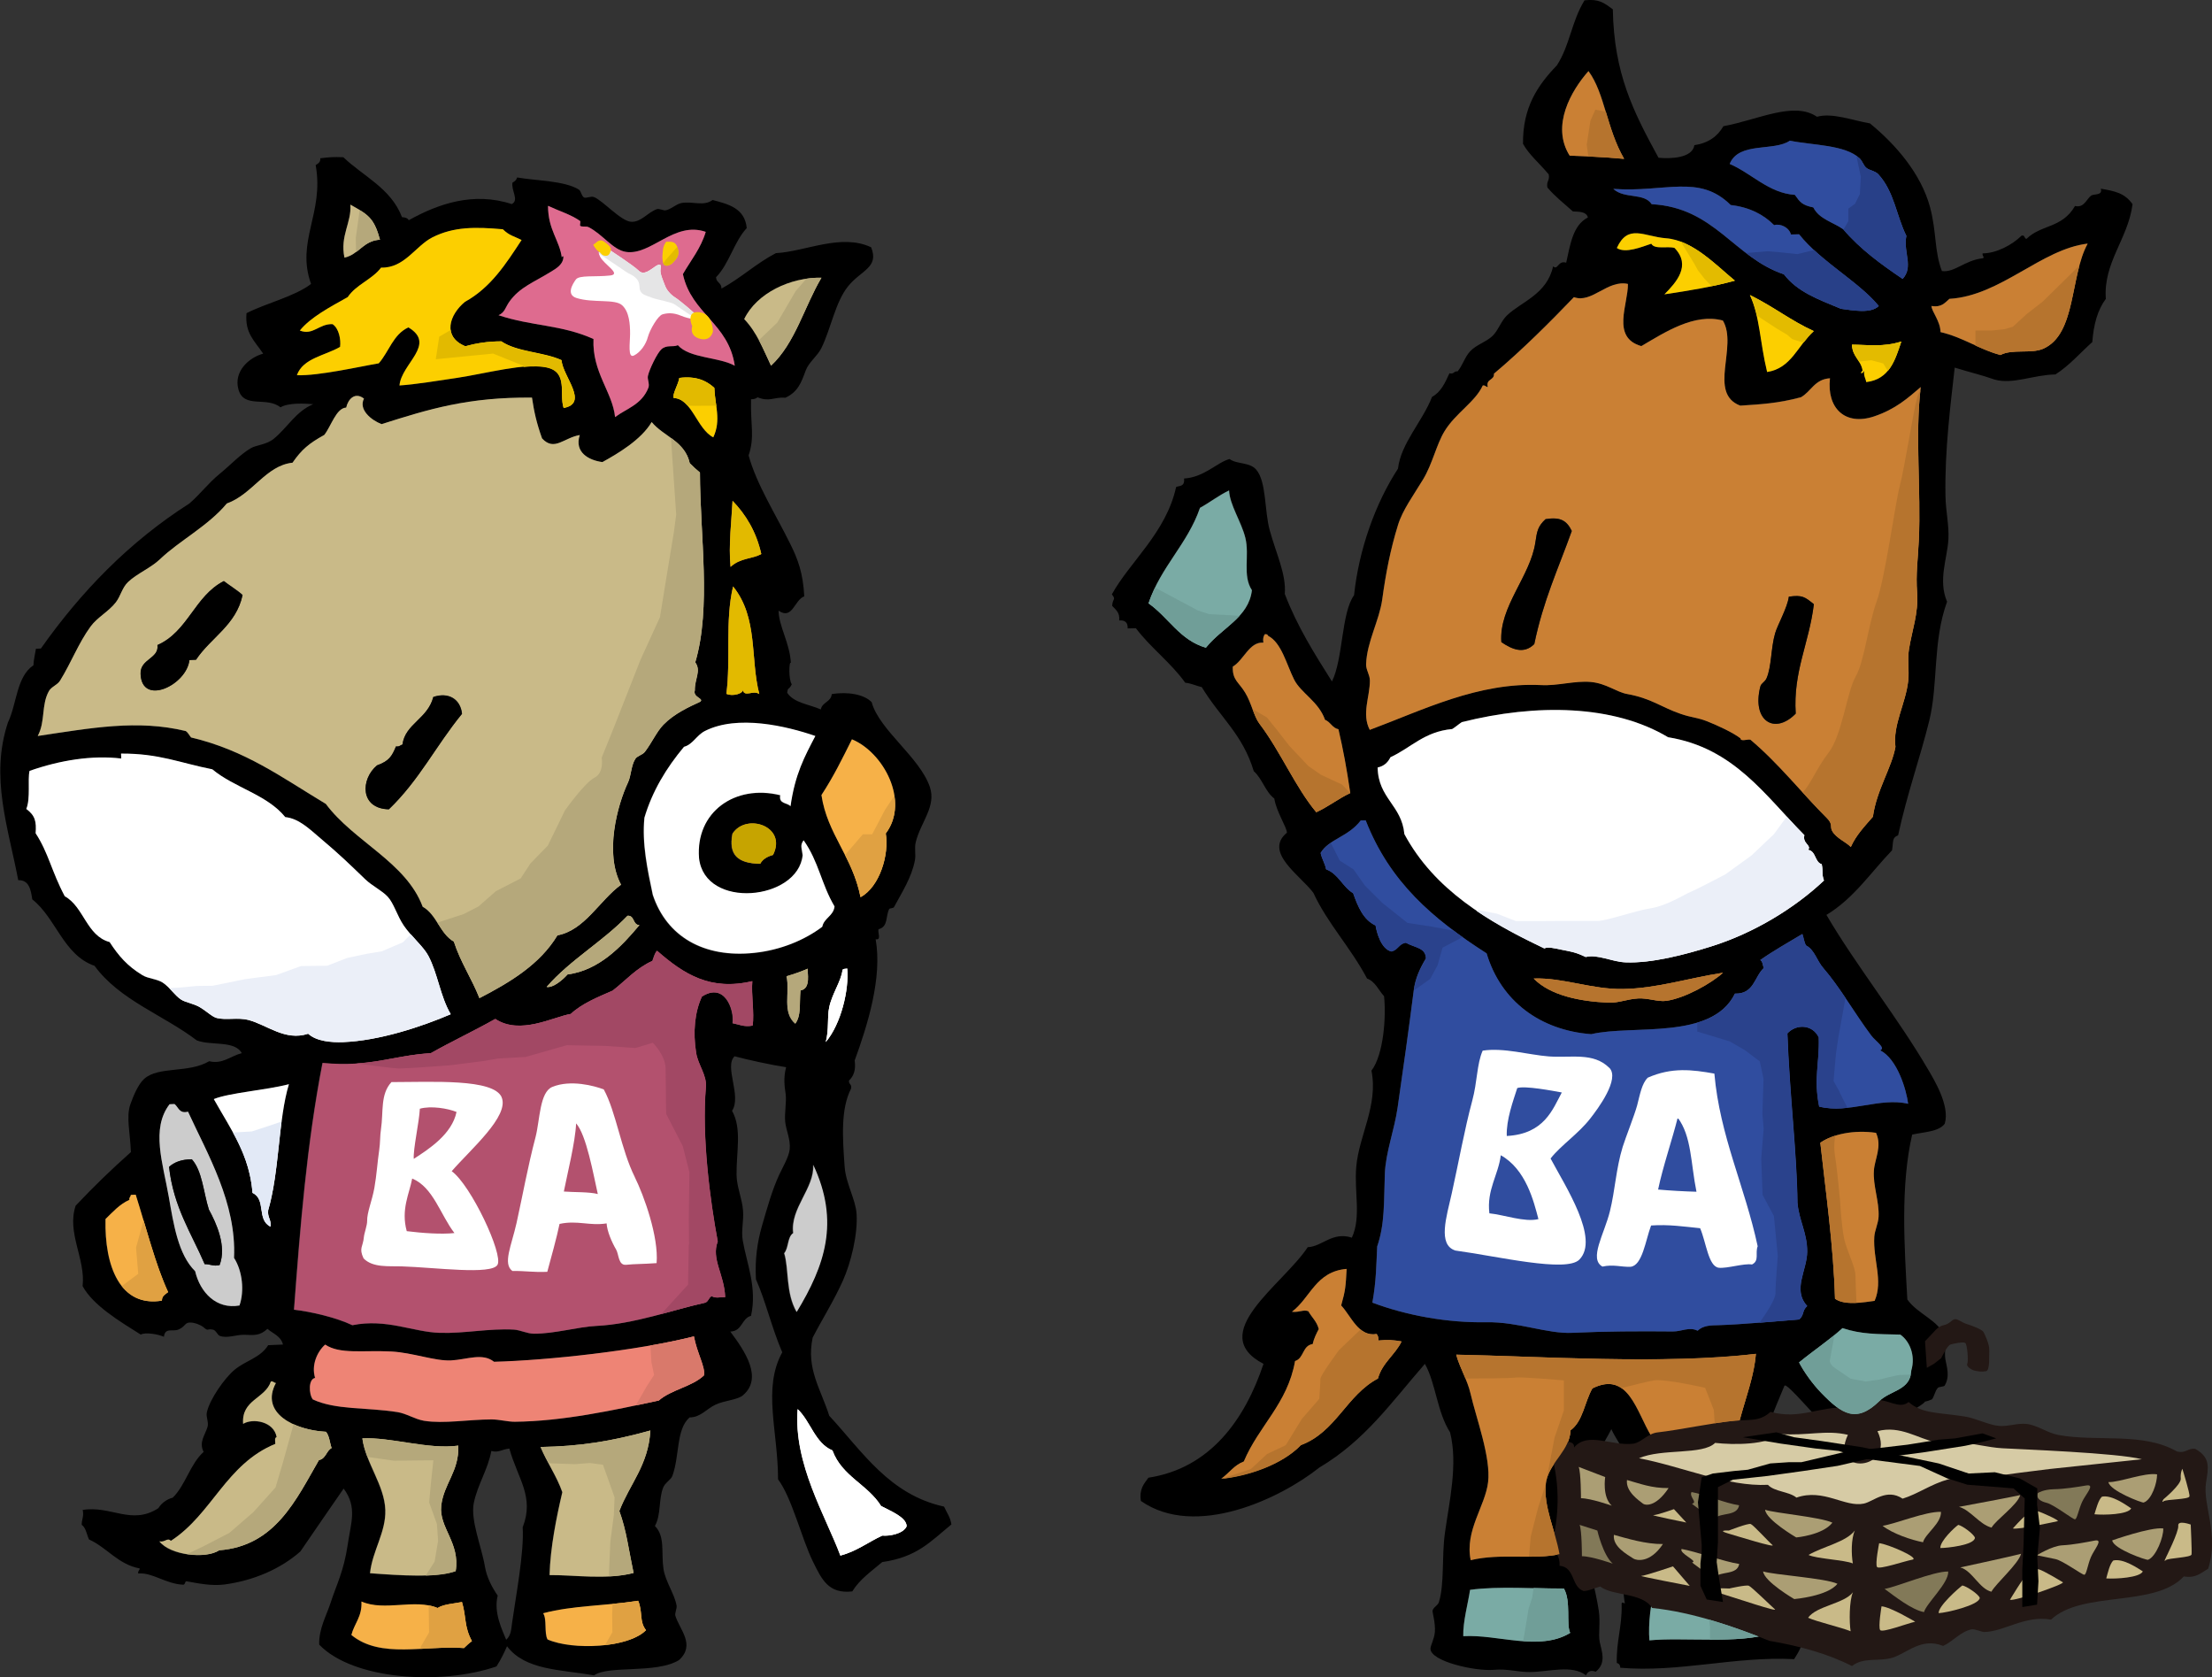 <?xml version="1.0" encoding="UTF-8"?><svg id="_レイヤー_2" xmlns="http://www.w3.org/2000/svg" viewBox="0 0 211.06 160"><rect x="0" y="0" width="211.06" height="160" fill="#333333" stroke="none"/><defs><style>.cls-1,.cls-2{fill:#b6742e;}.cls-3{fill:#2a428c;}.cls-4{fill:#304d9f;}.cls-4,.cls-5,.cls-6,.cls-7,.cls-8,.cls-9,.cls-10,.cls-11,.cls-12,.cls-13,.cls-14,.cls-15,.cls-16,.cls-17,.cls-18,.cls-19,.cls-20,.cls-21,.cls-2,.cls-22,.cls-23,.cls-24,.cls-25,.cls-26,.cls-27,.cls-28,.cls-29,.cls-30,.cls-31{fill-rule:evenodd;}.cls-5{fill:#827958;}.cls-6{fill:#284088;}.cls-7{fill:#709e98;}.cls-8{fill:#7aaba5;}.cls-9{fill:#231815;}.cls-10{fill:#c6a400;}.cls-11{fill:#e2ba00;}.cls-12{fill:#d6cba5;}.cls-13{fill:#e0a142;}.cls-14{fill:#c9ba88;}.cls-15{fill:#ca8034;}.cls-16{fill:#ccc;}.cls-17{fill:#de6b8f;}.cls-18{fill:#ab9e74;}.cls-19{fill:#b3516e;}.cls-20{fill:#d9796b;}.cls-21{fill:#b5a87b;}.cls-22{fill:#a24864;}.cls-23{fill:#ebeff8;}.cls-24{fill:#fff;}.cls-25{fill:#f6b148;}.cls-26{fill:#e5e5e6;}.cls-27{fill:#fccf00;}.cls-28{fill:#e3bb00;}.cls-29{fill:#e2e9f6;}.cls-30{fill:#ee8475;}</style></defs><g id="_レイヤー_6"><path class="cls-31" d="m178.65,137.64c.52-.41,1.52-.96,2.15-1.51.42-.36.36-.35.61-.65.1-.12.46.16.48.14.32-.32.36-.8.75-1.12.46-.38.8-.48,1.07-.82-.08.09.61-.16.62-.18.21-.2.29-.82.59-1.12.07-.07.58-.11.62-.18.55-.88.2-1.84.08-2.52-.13-.73.14-1.66-.07-2.2-.59-1.54-2.58-2.12-3.56-3.51-.28-5.03-.67-10.84.46-15.73,1.13-.26,2.53-.26,3.11-1.04.52-1.72-1.06-4.26-1.57-5.14-2.88-4.94-6.91-9.98-9.72-14.78,2.61-1.57,4.23-4.05,6.26-6.16.14-.85-.02-1.21.58-1.43.85-3.93,2.11-7.44,2.97-10.93.87-3.53.31-7.52,1.7-11.36-.88-2.06.03-4.13.13-5.97.07-1.29-.25-2.65-.28-4.08-.09-4.38.5-8.87.88-12.28,1.77.54,2.46.67,3.81,1.14,1.73.49,3.69-.45,5.8-.49,1.35-.86,2.35-2.05,3.52-3.09.12-1.67.51-3.08,1.29-4.12-.26-3.47,2.12-5.71,2.55-9.03-.76-1.08-1.71-1.25-3.03-1.48.2.68-.66.47-.92.66-.44.31-.66,1.2-1.54.99-1.23,2.14-3.24,1.76-4.62,3.13-.25,0-.14-.4-.48-.3-.87.87-2.42,1.7-3.72,1.69-.05.27.25.4.01.47-1.72.19-2.67,1.38-3.89,1.22-.74-1.93-.49-3.67-1.13-6.09-.87-3.21-3.27-5.98-5.74-8-1.69-.29-3.6-1.04-5.05-.63-2.22-1.51-5.61.29-8.93.9-.55.96-1.43,1.61-2.77,1.81-.18,1.25-2.31,1.31-3.42,1.2-2.43-4.45-4.25-8.04-4.36-14.16-.87-.64-1.33-1.01-2.7-.86-1.26,2.05-1.38,4.26-2.64,6.21-1.85,1.91-3.27,4.04-3.23,7.48.57,1.03,1.55,1.84,2.45,2.91.13.58-.25.68-.12,1.26.72.86,1.6,1.53,2.43,2.28.63.03,1.3.02,1.43.58-1.44.73-1.68,2.59-2.07,4.31-.8-.25-.77.76-1.25.35-.59,2.68-3.04,3.37-4.41,4.69-.56.54-.8,1.38-1.35,1.93-.59.58-1.58.86-2.15,1.48-.52.55-.71,1.33-1.2,1.92-.38-.05-.33.3-.78.18-.41.89-.8,1.79-1.66,2.25-.91,2.35-2.97,4.42-3.25,6.85-2.14,3.28-3.73,7.69-4.19,12.07-1.23,1.71-1.03,6.06-2.11,8.23-1.65-2.62-3.31-5.23-4.5-8.35.15-1.88-.82-3.82-1.44-6.08-.51-1.86-.3-4.61-1.28-5.77-.62-.74-1.84-.5-2.55-1.02-1.2.32-2.41,1.74-4.34,1.86.07.82-.44.66-.76.81-.95,4.35-4.41,7.12-6.13,10.24.43.56.07.33.03,1.1.32.36.75.61.67,1.39.56-.05.83.2.81.76.26,0,.52-.02.78-.02,1.43,1.89,3.33,3.27,4.71,5.2.6.06,1.04.3,1.58.42,1.76,2.91,3.89,4.47,4.96,8.02.81.71,1.1,1.96,1.96,2.61.19,1.26,1.23,2.8,1.2,3.26-2.26,1.87,1.35,4.12,2.53,5.74,1.33,2.89,3.52,5.16,5.12,8.17.79.29,1.09,1.11,1.62,1.68.21,1.89-.02,5.55-1.2,7.11.66,3.31-1.19,6.17-1.45,9.16-.21,2.43.49,4.79-.42,6.77-1.87-.6-2.82.85-4.21.91-2.38,3.6-9.76,8.24-4.22,11.13-1.77,5.3-5.08,9.96-10.98,10.86-.42.58-.9,1.08-.72,2.22,5.21,3.63,13.3-.22,17.03-3.19,4.37-2.6,6.82-6.16,10.07-9.89,1.04,1.85,1.15,4.57,2.4,6.53.77,3.05-.08,6.62-.49,9.6-.32,2.3-.03,4.87-.58,6.62-.1.3-.55.49-.6.8-.03.15.29,1.17.22,2.04-.06.67-.42,1.28-.42,1.58,0,1.22,4.28,2.17,6.03,2.02,1.38-.12,2.27.22,3.46.21,1.86-.02,4-.72,5.35.31.19-.42.5-.5.93-.34,1.05-.85.56-1.96.38-2.84-.15-.75.08-1.84-.09-2.98-.61-4.13-3.07-10.36-1.35-13.31.2,0,.22.19.48.14.48-1.58,1.37-2.77,2.07-4.15.79,1.69,2.17,3.06,2.18,4.65.04,3.48-1.58,8.04-.89,11.97-.2-.03-.33-.23-.31.17.05,2.03-.52,3.47-.46,5.51.2.06.33.19.33.46,5.58.48,10.94-1.11,16.59-.82.53-.82.88-1.5.91-2.39.03-.89-1.23-4.04-.93-3.56s-1.08-3.15-1.33-5c-.24-1.84-1.81-7.61-1.82-8.8,0-1.19,2.06-5.84,2.24-6.32.18-.48,3.47,3.68,4.42,4.21.95.53,3.93,1.24,3.93,1.24Zm-7.87-124.22c2.2.45,5.25.38,6.65,1.68.29.27.36.68.66.92.28.23.82.28,1.12.59,1.54,1.66,1.74,4,2.69,5.89-.32,1.56.72,2.91-.35,4.1-2.05-1.38-4.04-2.83-5.64-4.7-.97-.7-2.33-.98-2.89-2.11-1.08-.23-1.27-.5-1.76-1.2-2.5-.17-4.15-2.07-6.22-2.95.86-2.15,4.24-1.17,5.74-2.22Zm6.95,21.94c-.16-1.02-.99-1.33-1.02-2.48,1.52.01,3,.25,4.7-.3-.59,1.78-1.13,3.61-3.34,3.87-.06-.37-.27-.58-.19-1.09-.13.32-.52.33-.16,0Zm-12.58-15.8c1.79.21,3.12.9,4.14,1.92.55-.18,1.42.19,1.6.89.26,0,.52-.02.78-.02,2.09,2.64,5.7,4.53,7.59,6.84-.76.76-2.51.41-3.61.27-2.25-.93-4.15-1.62-5.44-3.29-4.79-1.61-6.61-6.37-12.62-6.69-.73-1.12-2.59-.47-3.66-1.46,4.94.36,8.19-1.45,11.2,1.54Zm7.91,12.01c-1.55,1.43-2.13,3.55-4.44,3.91-.7-2.89-.68-5.26-1.64-7.33,2.32,1.15,3.86,2.42,6.07,3.43Zm-13.28-7.92c-.68-.19-1.9.18-2.21-.4-.91.3-2.47.96-3.29.41,1.07-2.35,2.59-1.09,4.69-.93,2.57.19,4.84,2.63,6.57,4.04-2.21.6-4.26.93-6.72,1.3,1.11-1.12,2.6-2.75.96-4.43Zm-10.01-8.81c-1.8-2.85.16-6.22,1.8-8.07,1.58,2.15,1.71,5.47,3.4,8.38-2.17-.2-3.19-.21-5.19-.31Zm-34.71,46.93c-2.48-.71-3.57-2.9-5.47-4.23,1.16-3.48,3.72-5.65,4.91-9.11.95-.52,1.77-1.18,2.78-1.66.06,1.39,1.17,2.98,1.55,4.51.43,1.73-.3,3.59.63,5.01-.3,2.61-2.89,3.58-4.39,5.48Zm5.09,7.23c-.51-.67-.76-1.98-1.35-2.94-.63-1.04-1.22-1.18-1.18-2.48,1.07-.64,1.57-2.38,2.92-2.29-.06-.36,0-.6.13-.79.18-.03.28.03.32.15,1.27.64,1.75,2.71,2.48,4.17.65,1.29,2.34,2.09,2.95,3.84.52.2.69.78,1.28.9.47,2.02.78,3.71,1.13,6.09-1.15.54-2.08,1.29-3.24,1.83-2-2.39-3.42-5.82-5.44-8.47Zm11.33,62.5c-3.01,1.59-3.99,5.09-7.35,6.35-1.79,1.86-5.03,2.95-7.6,3.22.74-.52,1.22-1.29,2.15-1.64,1.42-3.39,4.18-5.52,4.89-9.58.86-.26.69-1.48,1.68-1.62.12-.54.35-.99.58-1.43-.18-.73-.67-1.12-.99-1.7-.47-.19-.81.12-1.57.05,1.77-1.33,2.28-3.85,5.22-4.09-.09,1.66-.11,2.02-.52,3.47.96,1.03,1.66,3.02,3.38,2.72.13.14.18.35.18.62.84-.07,1.32-.07,2.2.09-.63,1.29-1.84,2.03-2.25,3.52Zm8.13,24.58c-.04-1.37.47-3.19.65-4.42,2.76-.38,6.3-.09,8.95-.12.7,1.21.2,3.37.6,4.23-2.93,1.79-6.87.12-10.2.31Zm12.32-23.63c-.74,1.29-.89,3.13-2.08,3.99-.08,2.05-2.12,3.09-2.36,5.1-.25,2.15.9,4.42,1.3,6.72-2.39.55-5.65-.12-8.47.57-.58-2.82,1.39-5.15,1.66-7.44.28-2.36-1.14-6.12-1.67-8.43-.3-1.33-1.04-2.48-1.37-3.73,7.65.14,19.9.97,28.59-.08-.27,3.41-2.22,6.76-2.33,11.07-.1.43.33.29.48.46-.84.58,1.71,6.51,1.44,7.6-.36.06-3.45.01-3.45.01-1.07-.11-1.43-.35-4.37-.35-.25.45-.74-.58-1.1.03-.36-2.22.3-5.75,1.34-7.58-.26-.99-1.31-2.3-1.99-3.4-1.42-2.31-2.18-6.27-5.64-4.54Zm5.45,24.03c-.13-1.48.12-3.82.63-5.2.57-.22,3.29.07,3.9-.12l6.07-.02c.11.37.88,4.01,1,4.68-2.98,1.03-8.46.36-11.61.67Zm24.98-25.74c-1.38.49-1.98,1.87-3.05,2.92-2.21,2.16-3.59,1.21-5.52-.77-.86-.89-1.69-2.05-2.13-2.92,1.54-1.25,2.79-2.05,4.14-3.27,1.82.6,3.27.56,5.52.62.86.59,1.48,1.96,1.05,3.42Zm-3.12-14.67c-.03.64-.37,1.31-.41,1.9-.14,2.19.87,4.2.03,6.13-.99.13-2.83.48-3.78-.2-.13-4.94-.9-10.38-1.4-14.88,1.19-.83,3.2-1.25,5.31-.95.61,1.32-.13,2.51-.2,3.62-.1,1.42.52,2.93.45,4.39Zm-.68-17.26c.4.53,1.39,1.15.83,1.39,1.63.82,2.5,3.75,2.67,5.1-2.71-.64-5.65.97-8.48.26-.55-2.71.05-4.16-.04-6.6-.58-1.23-2.12-1.32-3-.38.21,5.83.92,11.55.96,16.15.14,1.69.94,2.9.93,4.68-.01,1.78-1.43,3.63,0,5.18-.52.48-.24.78-.75,1.28-2.99.23-5.32.47-7.68.55-.72.02-1.48,0-2.03.53-.79-.4-1.54.08-2.35.07-3.19-.03-6.44-.02-9.58.13-2.41.12-5.17-1.06-8.2-1.01-3.72.07-7.63-.64-10.9-1.87.38-2.12.37-3.59.46-5.36.74-2.17.63-4.22.73-6.94.08-2.05.91-4.16,1.22-6.32.56-3.88,1.04-7.28,1.54-11.2.14-1.1.6-2.1,1.16-3.02-.03-1.05-1.05-1.02-1.93-1.51-.67.08-.75.72-1.39.83-.97-.23-1.39-1.83-1.49-2.47-1.17-.54-1.68-1.78-2.14-3.08-1.01-.6-1.41-1.85-2.58-2.28-.11-.58-.4-.97-.52-1.55.79-1.33,2.64-1.53,3.83-3.1.16,0,.31,0,.47-.01,2.3,5.88,6.36,9.37,11.54,12.69,1.37,4.58,5.13,7.34,9.98,7.71,3.92-.93,11.52.61,13.71-3.87,1.83.05,1.85-1.61,2.75-2.44-.1-.28-.1-.65-.34-.77,1.27-.89,2.66-1.67,4.01-2.48.12.35.16.8.35,1.09.81.41,1.02,1.44,1.64,2.15,1.59,1.83,3.01,4.34,4.6,6.46Zm-6.04-17.73c.76.11.61,1.18,1.3,1.37.14.78-.03.88.21,1.56-2.71,2.56-6.59,4.99-10.81,6.3-2.41.75-5.6,1.61-8.12,1.5-1.28-.05-2.68-.8-3.79-.51-1.01-.48-1.35-.5-2.38-.71-.64-.13-1.22-.28-1.57-.11-5.44-2.58-10.5-5.58-13.37-10.9-.25-2.76-2.5-3.4-2.55-6.36.62-.13.99-.49,1.23-.98,1.96-.9,3.23-2.45,5.89-2.69.33-.2.6-.45.92-.66,7.13-1.79,14.5-1.66,19.68,1.44,6.31,1.02,9.28,5.59,13.01,9.34-.21.8.71.95.36,1.4Zm-8.13,11.72c-1.12,1.02-3.64,2.43-5.42,2.68-.76.11-1.77-.29-2.68-.23-1.1.07-1.85.44-2.82.4-2.74-.11-5.57-.69-7.14-2.3,2.79-.1,5.54,1.05,8.51,1,3.28-.06,6.19-1.03,9.54-1.55Zm18.69-41.26c-.08,1.79-.3,3.19-.16,5.03.14,1.91-.49,3.56-.78,5.37-.16.99.04,2.02-.07,2.99-.24,2.22-1.49,4.21-1.22,6.32-.36,2.01-1.81,4.15-2.15,6.66-.77.9-1.61,1.74-2.11,2.89-.43-.47-1.37-.82-1.77-1.52-.24-.41.1-.63-.51-1.24-2.39-2.37-4.62-5.23-7.3-7.48-.28-.08-.92.22-.95-.13-.7-.55-2.23-1.26-3.19-1.63-.98-.38-1.44-.33-2.53-.71-1.81-.62-2.79-1.48-5.09-1.89-1.03-.18-1.99-1.02-3.49-1.15-1.52-.13-3.14.38-4.7.3-6.01-.31-11.35,2.41-16.37,4.27-.79-1.52.03-3.17.01-4.71,0-.55-.38-1.02-.36-1.56.08-2.15,1.26-4.16,1.54-6.17.34-2.48.77-4.73,1.51-7.12.44-1.42,1.48-2.83,2.38-4.32.91-1.5,1.28-3.35,2.06-4.62,1.05-1.72,2.92-2.79,3.64-4.35.25-.05.28.14.48.14-.2-.8.65-.61.59-1.27,2.74-2.31,5.39-4.97,7.63-7.3,1.69.64,3.2-1.69,5.15-1.26.03,1.94-1.62,5.11,1.28,5.93,2.28-1.33,5.06-3.16,7.78-2.44,1.46,2.46-1.46,6.94,1.66,8.12,1.92-.13,3.56-.21,5.79-.8.98-.55,1.31-1.72,2.77-1.81-.32,2.85,1.43,4.56,4.2,3.64,2.06-.68,3.24-1.76,4.47-2.81-.56,4.67.04,9.74-.18,14.62Zm11.85-18.27c-1.15.5-2.92,0-4.07.59-2.07-.56-3.6-1.69-5.72-2.18-.01-1.05-.85-1.96-.86-2.49.98.16,1.28-.32,1.71-.68,4.89-.29,8.75-4.74,13.19-5.27-1.72,3.14-1.07,8.64-4.25,10.03Z"/><path class="cls-4" d="m179.27,29.19c-.76.76-2.51.41-3.61.27-2.25-.93-4.15-1.62-5.44-3.29-4.79-1.61-6.61-6.37-12.62-6.69-.73-1.12-2.59-.47-3.66-1.46,4.94.36,8.19-1.45,11.2,1.54,1.79.21,3.12.9,4.14,1.92.55-.18,1.42.19,1.6.89.26,0,.52-.02.78-.02,2.09,2.64,5.7,4.53,7.59,6.84Z"/><path class="cls-15" d="m199.2,23.24c-1.72,3.14-1.07,8.64-4.25,10.03-1.15.5-2.92,0-4.07.59-2.07-.56-3.6-1.69-5.72-2.18-.01-1.05-.85-1.96-.86-2.49.98.16,1.28-.32,1.71-.68,4.89-.29,8.75-4.74,13.19-5.27Z"/><path class="cls-27" d="m166.98,28.15c2.32,1.15,3.86,2.42,6.07,3.43-1.55,1.43-2.13,3.55-4.44,3.91-.7-2.89-.68-5.26-1.64-7.33Z"/><path class="cls-8" d="m117.27,46.79c.06,1.39,1.17,2.98,1.55,4.51.43,1.73-.3,3.59.63,5.01-.3,2.61-2.89,3.58-4.39,5.48-2.48-.71-3.57-2.9-5.47-4.23,1.16-3.48,3.72-5.65,4.91-9.11.95-.52,1.77-1.18,2.78-1.66Z"/><path class="cls-15" d="m120.68,60.51c.18-.03.28.03.32.15,1.27.64,1.75,2.71,2.48,4.17.65,1.29,2.34,2.09,2.95,3.84.52.2.69.78,1.28.9.47,2.02.78,3.71,1.13,6.09-1.15.54-2.08,1.29-3.24,1.83-2-2.39-3.42-5.82-5.44-8.47-.51-.67-.76-1.98-1.35-2.94-.63-1.04-1.22-1.18-1.18-2.48,1.07-.64,1.57-2.38,2.92-2.29-.06-.36,0-.6.13-.79Z"/><path class="cls-24" d="m131.44,73.22c.62-.13.99-.49,1.23-.98,1.96-.9,3.23-2.45,5.89-2.69.33-.2.6-.45.92-.66,7.13-1.79,14.5-1.66,19.68,1.44,6.31,1.02,9.28,5.59,13.01,9.34-.21.8.71.95.36,1.4.76.11.61,1.18,1.3,1.37.14.78-.03.88.21,1.56-2.71,2.56-6.59,4.99-10.81,6.3-2.41.75-5.6,1.61-8.12,1.5-1.28-.05-2.68-.8-3.79-.51-1.01-.48-1.35-.5-2.38-.71-.64-.13-1.22-.28-1.57-.11-5.44-2.58-10.5-5.58-13.37-10.9-.25-2.76-2.5-3.4-2.55-6.36Z"/><path class="cls-4" d="m167.97,91.59c1.27-.89,2.66-1.67,4.01-2.48.12.35.16.8.35,1.09.81.41,1.02,1.44,1.64,2.15,1.59,1.83,3.01,4.34,4.6,6.46.4.53,1.39,1.15.83,1.39,1.63.82,2.5,3.75,2.67,5.1-2.71-.64-5.65.97-8.48.26-.55-2.71.05-4.16-.04-6.6-.58-1.23-2.12-1.32-3-.38.21,5.83.92,11.55.96,16.15.14,1.69.94,2.9.93,4.68-.01,1.78-1.43,3.63,0,5.18-.52.48-.24.78-.75,1.28-2.99.23-5.32.47-7.68.55-.72.02-1.48,0-2.03.53-.79-.4-1.54.08-2.35.07-3.19-.03-6.44-.02-9.58.13-2.41.12-5.17-1.06-8.2-1.01-3.72.07-7.63-.64-10.9-1.87.38-2.12.37-3.59.46-5.36.74-2.17.63-4.22.73-6.94.08-2.05.91-4.16,1.22-6.32.56-3.88,1.04-7.28,1.54-11.2.14-1.1.6-2.1,1.16-3.02-.03-1.05-1.05-1.02-1.93-1.51-.67.08-.75.72-1.39.83-.97-.23-1.39-1.83-1.49-2.47-1.17-.54-1.68-1.78-2.14-3.08-1.01-.6-1.41-1.85-2.58-2.28-.11-.58-.4-.97-.52-1.55.79-1.33,2.64-1.53,3.83-3.1.16,0,.31,0,.47-.01,2.3,5.88,6.36,9.37,11.54,12.69,1.37,4.58,5.13,7.34,9.98,7.71,3.92-.93,11.52.61,13.71-3.87,1.83.05,1.85-1.61,2.75-2.44-.1-.28-.1-.65-.34-.77Z"/><path class="cls-15" d="m146.35,93.35c2.79-.1,5.54,1.05,8.51,1,3.28-.06,6.19-1.03,9.54-1.55-1.12,1.02-3.64,2.43-5.42,2.68-.76.11-1.77-.29-2.68-.23-1.1.07-1.85.44-2.82.4-2.74-.11-5.57-.69-7.14-2.3Z"/><path class="cls-15" d="m179,108.06c.61,1.32-.13,2.51-.2,3.62-.1,1.42.52,2.93.45,4.39-.03.64-.37,1.31-.41,1.9-.14,2.19.87,4.2.03,6.13-.99.13-2.83.48-3.78-.2-.13-4.94-.9-10.38-1.4-14.88,1.19-.83,3.2-1.25,5.31-.95Z"/><path class="cls-15" d="m128.49,121.07c-.09,1.66-.11,2.02-.52,3.47.96,1.03,1.66,3.02,3.38,2.72.13.14.18.35.18.62.84-.07,1.32-.07,2.2.09-.63,1.29-1.84,2.03-2.25,3.52-3.01,1.59-3.99,5.09-7.35,6.35-1.79,1.86-5.03,2.95-7.6,3.22.74-.52,1.22-1.29,2.15-1.64,1.42-3.39,4.18-5.52,4.89-9.58.86-.26.69-1.48,1.68-1.62.12-.54.35-.99.58-1.43-.18-.73-.67-1.12-.99-1.7-.47-.19-.81.12-1.57.05,1.77-1.33,2.28-3.85,5.22-4.09Z"/><path class="cls-8" d="m149.22,151.55c.7,1.21.2,3.37.6,4.23-2.93,1.79-6.87.12-10.2.31-.04-1.37.47-3.19.65-4.42,2.76-.38,6.3-.09,8.95-.12Z"/><path class="cls-27" d="m176.71,32.88c1.52.01,3,.25,4.7-.3-.59,1.78-1.13,3.61-3.34,3.87-.06-.37-.27-.58-.19-1.09-.13.32-.52.33-.16,0-.16-1.02-.99-1.33-1.02-2.48Z"/><path class="cls-15" d="m151.94,132.46c-.74,1.29-.89,3.13-2.08,3.99-.08,2.05-2.12,3.09-2.36,5.1-.25,2.15.9,4.42,1.3,6.72-2.39.55-5.65-.12-8.47.57-.58-2.82,1.39-5.15,1.66-7.44.28-2.36-1.14-6.12-1.67-8.43-.3-1.33-1.04-2.48-1.37-3.73,7.65.14,19.9.97,28.59-.08-.27,3.41-2.22,6.76-2.33,11.07-.1.43.33.29.48.46-.84.58,1.71,6.51,1.44,7.6-.36.06-3.45.01-3.45.01-1.07-.11-1.43-.35-4.37-.35-.25.45-.74-.58-1.1.03-.36-2.22.3-5.75,1.34-7.58-.26-.99-1.31-2.3-1.99-3.4-1.42-2.31-2.18-6.27-5.64-4.54Z"/><path class="cls-8" d="m157.38,156.48c-.13-1.48.12-3.82.63-5.2.57-.22,3.29.07,3.9-.12l6.07-.02c.11.37.88,4.01,1,4.68-2.98,1.03-8.46.36-11.61.67Z"/><path class="cls-9" d="m151.1,151.78c-1.21-.41-.78-2.27-2.3-2.41.08-.95-.48-1.34-.75-1.97.71-2.7.81-5.71,0-8.57.86,0,.33-1.14,1.3-1.32.44.05.89.09.84.58,1.29-1.54,3.55-.13,5.62-.36.78-.09,1.39-.97,2.34-1.08,2.14-.24,5.37-.94,7.41-1.12,1.34-.12,2.35.11,3.37-.84,2.83.77,4.63-.54,7.37-.42-.25-1.2.47-1.25.47-1.25.35-.72.84-.86,1.13-.66l.71.6c.08,1.53.15.52.36.6,1.24-.08,2.26.92,3.14.19,1.29,1.13,2.76.98,5.34,1.38,1.1.17,2.28.81,3.27.9.86.08,1.77-.28,2.63-.19,1.06.12,2.01.87,3.08,1.06,3.71.67,8.01-.3,11.27,1.56.87.24,1.02-.34,1.76-.24,1.51.84,1.24,1.86,1.03,3.21-.34,2.16,1.28,4.95.2,8.23-.66.37-1.16.93-2.32.73-2.79,3-9.7,1.32-12.67,4.12-2.49-.44-4.5,1.16-6.37,1.18-.27,0-.9-.31-1.21-.25-1.04.2-1.76,1.15-2.72,1.58-2.03-.84-3.45.68-4.79,1.11-1.32.42-2.79-.08-3.9.81-2.24-1.15-4.93-1.9-7.9-2.41-3.07-1.25-7.28-2.74-11.17-3.13-.93-1.5-3.81-1.13-4.95-2.05-.69.2-1.11.43-1.6.43Z"/><path class="cls-14" d="m176.79,149.15c-.79-.34-3.46-.44-4.23-.81,1.44-.83,3.58-1.23,4.42-2.33-.36.81-.34,2.27-.19,3.14Z"/><path class="cls-18" d="m168.42,144.03c.96.33,5.24.68,6.42,1.23-.92,1.19-3.45,1.41-3.45,1.41,0,0-2.87-1.67-2.97-2.64Z"/><path class="cls-18" d="m183.49,147.13c-1.12-.22-2.89-.81-3.86-1.57,1.22-.18,4.14-1.39,5.57-1.33.04,1.1-1.49,2.08-1.71,2.89Z"/><path class="cls-14" d="m185.14,147.68c-.04-.66,1.37-1.98,1.71-2.21.4.08,1.49.88,1.59,1.23-.04.7-2.64.98-3.3.98Z"/><path class="cls-5" d="m161.47,143.44c.52-.12-.33-.68-.07-1.1,1.3.23,3.2,1.07,4.54,1.26-.2,1.08-1.72.66-2.35,1.26-.56-.17-2.42-1.56-2.12-1.41Z"/><path class="cls-18" d="m190.02,145.73c-1.15-.3-1.98-1.66-3.1-1.98,1.14-.21,4.74-.88,5.84-1.12-.26.95-2.31,2.35-2.74,3.11Z"/><path class="cls-18" d="m155.24,141.19c1.23.34,2.34.79,3.97.77-1.26,1.89-2.27,1.63-2.44,1.49-.36-.29-1.67-1.14-1.53-2.26Z"/><path class="cls-12" d="m156.37,139.12c2.2-.97,6.09-.28,7.28-1.47,1.75.2,5.01.21,6.19-.85,2.61.2,4.35-.42,6.48.08-1.88,3.98,4.64,3.4,2.82-.35,2.18-.58,3.89.73,5.53,1.04.57.11,1.28-.13,1.93-.06,1.4.15,3.17.58,4.43.65,1.88.11,11,.44,13.34,1.05,0,0-7.17.75-8.8.93-.63.07-4.91.61-5.51.73-1.37.27-2.84-.12-4.21.27-1.58.44-2.86,1.38-4.31,1.83-1.54-1.02-2.77.27-3.7.47-1.8.39-3.84-1.48-6.43-.57-.7-.59-2.11-.55-2.72-1.22-3.89.19-8.11-1.73-12.31-2.54Z"/><path class="cls-14" d="m199.84,144.47c.16-.51.38-1.39.72-1.69.97-.2,2.36.84,2.79,1.12-.3.59-2.61.65-3.51.56Z"/><path class="cls-18" d="m201.18,141.39c1.07.03,3.43-.93,4.64-.74.01.81-.51,2.43-1.28,2.69-.15.05-3.25-1.13-3.36-1.95Z"/><path class="cls-14" d="m164.94,146.02s1.85-.73,2.11-.63c.26.1,1.71,1.7,2.07,2,.36.31-3.25-.81-4.29-1.12-1.03-.31.1-.26.1-.26Z"/><path class="cls-14" d="m160.91,145.26l-1.19-1.29s-1.6.57-1.96.57c-.36,0,3.15.71,3.15.71Z"/><path class="cls-18" d="m150.63,139.94l2.53.97s-.3,1.91.63,2.73c0,0-2.01-.71-2.94-.71,0,0,0-2.48-.22-2.99Z"/><path class="cls-14" d="m176.58,155.62c-.79-.34-3.3-.93-4.06-1.29.81-1.14,3.44-1.33,4.28-2.43-.36.81-.36,2.86-.22,3.72Z"/><path class="cls-18" d="m168.23,149.91c.96.33,5.91.63,7.09,1.18-.92,1.19-4.12,1.46-4.12,1.46,0,0-2.87-1.67-2.97-2.64Z"/><path class="cls-18" d="m161.49,149.04c.52-.12-1.29-.85-1.04-1.27,1.3.22,4.16,1.24,5.5,1.43-.2,1.08-1.72.66-2.35,1.26-.56-.17-2.42-1.56-2.12-1.41Z"/><path class="cls-18" d="m153.99,146.42c1.23.34,3.04.9,4.68.88-1.26,1.89-2.57,1.55-2.81,1.39-.62-.41-2-1.14-1.87-2.26Z"/><path class="cls-14" d="m165.01,151.54s1.6-.37,1.86-.26c.26.1,2.12,1.93,2.48,2.24.36.31-3.67-1.05-4.7-1.36-1.81-.54-1.61-.7.36-.62Z"/><path class="cls-14" d="m161.22,151.28l-1.59-1.85s-2.66.9-3.02.91c-.36,0,4.61.95,4.61.95Z"/><path class="cls-5" d="m150.72,145.47l1.69.54s.54,2.34,1.47,3.16c0,0-2.01-.71-2.94-.71,0,0,0-2.48-.22-2.99Z"/><path class="cls-14" d="m179.3,147.22s-.4,2-.2,2.27c.21.27,2.61-.56,3.37-.7.76-.14-2.34-1.5-3.17-1.57Z"/><path class="cls-5" d="m194.47,142.42s.51-.33,1.51-.35c1.03-.02,2.2-.21,3.09-.36.89-.14-.07.83-.41,1.58-.34.76-.48,1.65-.68,1.65-.21,0-2-1.4-2.69-1.57-1.24-.3-.83-.96-.83-.96Z"/><path class="cls-14" d="m192.06,145.81s.82-.93,1.23-1.24c.41-.31.67-.52,1.08-.42.41.1,2.22.92,1.96.97-.26.05-3.76.84-4.28.69Z"/><path class="cls-14" d="m206.44,143.02s1.7-1.4,1.64-1.97c-.05-.57.15-.93.15-.93,0,0,.73,2.32.68,2.63-.05.31-2.22.27-2.47.47-.26.21,0-.21,0-.21Z"/><path class="cls-5" d="m183.58,153.79c-1.12-.19-2.78-1.49-3.76-2.21,1.21-.21,4.64-1.68,6.07-1.66.07,1.1-2.11,3.06-2.31,3.88Z"/><path class="cls-14" d="m184.98,153.89c-.06-.66,1.92-2.4,2.26-2.64.4.07,1.54.83,1.66,1.18-.02.7-3.25,1.44-3.91,1.46Z"/><path class="cls-18" d="m190.02,151.85c-1.16-.27-1.85-2.03-2.98-2.32,1.13-.24,4.71-1.02,5.8-1.3-.23.95-2.42,2.85-2.83,3.62Z"/><path class="cls-14" d="m200.97,150.58c.14-.51.34-1.4.67-1.71.96-.23,2.39.77,2.82,1.04-.28.6-2.59.73-3.49.67Z"/><path class="cls-18" d="m201.54,146.95s3.65-1.29,4.87-1.14c.04.81-.68,2.7-1.45,2.99-.15.06-3.29-1.03-3.42-1.84Z"/><path class="cls-14" d="m179.53,153.23s-.34,2.01-.13,2.28c.22.27,2.59-.64,3.34-.8,0,0-2.39-1.43-3.22-1.47Z"/><path class="cls-18" d="m194.34,148.38s1.44-.91,2.44-.96c1.03-.05,2.19-.28,3.08-.45.89-.17-.04.83-.36,1.59-.32.77-.42,1.67-.63,1.67-.21,0-2.04-1.34-2.73-1.49-1.25-.27-1.8-.37-1.8-.37Z"/><path class="cls-14" d="m191.78,152.62s1.27-2.14,1.67-2.46c.4-.32.65-.54,1.07-.45.42.09,2.16,1.14,2.31,1.24.22.15-4.53,1.81-5.05,1.67Z"/><path class="cls-14" d="m206.64,148.63s1.27-2.52,1.2-3.08c-.07-.57,1.19-.11,1.19-.11,0,0,.12,2.54.08,2.85-.04.31-2.21.33-2.46.55-.25.22,0-.21,0-.21Z"/><path class="cls-15" d="m151.56,6.78c1.58,2.15,1.71,5.47,3.4,8.38-2.17-.2-3.19-.21-5.19-.31-1.8-2.85.16-6.22,1.8-8.07Z"/><path class="cls-4" d="m181.55,26.6c-2.05-1.38-4.04-2.83-5.64-4.7-.97-.7-2.33-.98-2.89-2.11-1.08-.23-1.27-.5-1.76-1.2-2.5-.17-4.15-2.07-6.22-2.95.86-2.15,4.24-1.17,5.74-2.22,2.2.45,5.25.38,6.65,1.68.29.27.36.68.66.92.28.23.82.28,1.12.59,1.54,1.66,1.74,4,2.69,5.89-.32,1.56.72,2.91-.35,4.1Z"/><path class="cls-27" d="m165.53,26.78c-2.21.6-4.26.93-6.72,1.3,1.11-1.12,2.6-2.75.96-4.43-.68-.19-1.9.18-2.21-.4-.91.3-2.47.96-3.29.41,1.07-2.35,2.59-1.09,4.69-.93,2.57.19,4.84,2.63,6.57,4.04Z"/><path class="cls-15" d="m183.28,36.92c-1.23,1.05-2.41,2.12-4.47,2.81-2.77.92-4.52-.8-4.2-3.64-1.47.09-1.79,1.26-2.77,1.81-2.23.6-3.87.67-5.79.8-3.12-1.18-.2-5.66-1.66-8.12-2.72-.72-5.5,1.1-7.78,2.44-2.9-.82-1.25-3.99-1.28-5.93-1.94-.43-3.45,1.89-5.15,1.26-2.24,2.34-4.9,5-7.63,7.3.05.66-.79.47-.59,1.27-.2,0-.22-.19-.48-.14-.71,1.57-2.59,2.63-3.64,4.35-.78,1.27-1.15,3.12-2.06,4.62-.9,1.49-1.94,2.89-2.38,4.32-.74,2.38-1.17,4.64-1.51,7.12-.28,2.02-1.46,4.03-1.54,6.17-.02.54.36,1.01.36,1.56.01,1.54-.81,3.19-.01,4.71,5.01-1.86,10.36-4.58,16.37-4.27,1.57.08,3.18-.43,4.7-.3,1.5.13,2.47.97,3.49,1.15,2.3.41,3.27,1.27,5.09,1.89,1.1.38,1.56.33,2.53.71.96.38,2.49,1.08,3.19,1.63.03.35.67.05.95.13,2.67,2.24,4.91,5.1,7.3,7.48.61.61.27.83.51,1.24.4.7,1.34,1.05,1.77,1.52.51-1.15,1.34-1.99,2.11-2.89.34-2.52,1.79-4.66,2.15-6.66-.27-2.11.98-4.11,1.22-6.32.11-.97-.09-2,.07-2.99.29-1.81.92-3.46.78-5.37-.14-1.84.08-3.24.16-5.03.22-4.87-.38-9.94.18-14.62Zm-36.88,24.52c-1.01.99-2.12.5-3.14-.19-.24-3.39,2.78-6.27,3.25-9.54.15-1.06.25-1.53.97-2.19,1.42-.23,2.02.14,2.5,1.13-1.31,3.65-2.72,6.63-3.58,10.8Zm24.95,6.64c-2.02,2.07-4.21.69-3.38-2.57.09-.35.43-.41.6-.81.48-1.11.4-2.85.81-4.27.22-.78,1.19-2.48,1.31-3.5,1.31-.19,1.54.04,2.38.71-.45,3.73-1.99,6.41-1.73,10.42Z"/><path class="cls-31" d="m149.97,50.65c-1.31,3.65-2.72,6.63-3.58,10.8-1.01.99-2.12.5-3.14-.19-.24-3.39,2.78-6.27,3.25-9.54.15-1.06.25-1.53.97-2.19,1.42-.23,2.02.14,2.5,1.13Z"/><path class="cls-31" d="m173.07,57.65c-.45,3.73-1.99,6.41-1.73,10.42-2.02,2.07-4.21.69-3.38-2.57.09-.35.43-.41.6-.81.48-1.11.4-2.85.81-4.27.22-.78,1.19-2.48,1.31-3.5,1.31-.19,1.54.04,2.38.71Z"/><path class="cls-8" d="m171.66,129.97c1.54-1.25,2.79-2.05,4.14-3.27,1.82.6,3.27.56,5.52.62.86.59,1.48,1.96,1.05,3.42-.06,1.91-1.98,1.87-3.05,2.92-2.21,2.16-3.59,1.21-5.52-.77-.86-.89-1.69-2.05-2.13-2.92Z"/><path class="cls-2" d="m146.35,93.35c2.79-.1,5.54,1.05,8.51,1,3.28-.06,6.19-1.03,9.54-1.55-1.12,1.02-3.64,2.43-5.42,2.68-.76.11-1.77-.29-2.68-.23-1.1.07-1.85.44-2.82.4-2.74-.11-5.57-.69-7.14-2.3Z"/><path class="cls-24" d="m163.58,102.42c-2.12-.38-4.07-.62-6.36.39-.56.56-.73,1.55-1.01,2.64-.23.87-1.14,3.17-1.38,3.96-.64,2.09-.72,4.13-1.22,6.15-.54,2.18-2.03,4.54-.71,5.27,1.04-.23,1.77.05,2.67.02,1.14-.1,1.44-2.53,1.97-3.94,1.7-.12,3.17.11,4.68.26.58,1.35.78,3.63,1.77,3.77.81.09,2.4-.44,3.18-.31.73-.37.28-1.06.54-1.74-1.21-5.67-3.61-10.51-4.13-16.46Zm-1.71,11.27c-1.15-.03-2.57-.11-3.66-.21.45-2.17,1.34-4.74,1.87-6.85,1.33,1.75,1.24,4.36,1.79,7.06Z"/><path class="cls-24" d="m153.55,101.87c-1.52-1.51-3.61-.93-5.78-1.09-1.92-.15-4.31-.86-6.3-.55-.56,1.27-.51,2.99-.99,4.76-.76,2.83-1.29,5.85-1.96,8.86-.5,2.23-1.37,4.91.35,5.45,4.05.55,10.57,2.12,11.82.87,1.97-1.98-1.33-7-2.74-9.65.96-1.24,2.65-2.35,3.79-3.82.69-.88,2.87-3.78,1.81-4.84Zm-11.44,13.87c-.27-2.23.86-3.66,1.09-5.53,2.41,1.35,3.15,4.42,3.59,6.09-1.29.33-3.31-.42-4.68-.55Zm1.66-7.37c-.06-1.54.61-3.35,1-4.57.71-.25,3.42.27,4.25.42-.87,1.61-1.67,3.96-5.25,4.15Z"/><path class="cls-2" d="m182.92,37.97c-.35,1.19-1.17,6.55-1.64,8.34-.47,1.79-1.4,8.82-2.22,11.08-.82,2.27-1.17,5.72-2,7.15-.83,1.43-1.29,5.6-2.59,7.27-1.12,1.44-1.72,3.06-2.47,3.78.77.84,1.53,1.67,2.31,2.44.61.61.27.83.51,1.24.4.7,1.34,1.05,1.77,1.52.51-1.15,1.34-1.99,2.11-2.89.34-2.52,1.79-4.66,2.15-6.66-.27-2.11.98-4.11,1.22-6.32.11-.97-.09-2,.07-2.99.29-1.81.92-3.46.78-5.37-.14-1.84.08-3.24.16-5.03.22-4.75-.35-9.69.15-14.27-.14.24-.26.48-.32.7Z"/><path class="cls-23" d="m174.03,84.02c-.23-.68-.06-.79-.21-1.56-.68-.19-.54-1.26-1.3-1.37.35-.45-.56-.6-.36-1.4-.57-.58-1.13-1.18-1.68-1.78l-1.22,1.67-2.14,2.03-2.49,1.8s-2.73,1.44-3.33,1.68c-.59.24-2.26,1.32-3.8,1.56-1.55.24-4.16,1.21-5.12,1.21-.95,0-1.91,0-1.91,0h-2.14s-1.43.01-1.43.01h-2.26s-1.79-.7-1.79-.7l-1.79-.35-.18.08c2,1.36,4.2,2.51,6.46,3.58.35-.17.94-.02,1.57.11,1.03.21,1.36.23,2.38.71,1.11-.29,2.51.46,3.79.51,2.53.1,5.71-.75,8.12-1.5,4.22-1.31,8.09-3.74,10.81-6.3Z"/><path class="cls-2" d="m190.88,33.86c1.15-.59,2.92-.09,4.07-.59,2.55-1.12,2.64-4.88,3.46-7.94l-3.5,3.44-1.54,1.2-1.31,1.2-.83.24-1.19.12h-1.55s0,1.44,0,1.44c.76.34,1.53.68,2.39.91Z"/><path class="cls-2" d="m153.22,10.66l-1-.2-.47,1.07-.35,2.26.15,1.13c1.05.05,1.99.1,3.42.23-.85-1.46-1.3-3.03-1.75-4.5Z"/><path class="cls-2" d="m126.02,73.9l-1.19-.83-1.79-1.9-1.2-1.54-.96-1.19-1.37-.79c.2.53.39,1.02.64,1.36,2.03,2.66,3.44,6.08,5.44,8.47,1.16-.53,2.09-1.28,3.24-1.83l-.79-.81-2.03-.94Z"/><path class="cls-6" d="m181.89,22.51c-.95-1.89-1.16-4.23-2.69-5.89-.3-.32-.84-.36-1.12-.59-.29-.24-.37-.66-.66-.92-.09-.08-.19-.16-.29-.23l.42,1.98-.09,1.66-.46.92-.64.46v1.2s-.47.81-.47.81c1.6,1.87,3.59,3.31,5.64,4.7,1.06-1.19.02-2.54.35-4.1Z"/><path class="cls-6" d="m173.1,23.85l-1.59.39-1.75-.18-1.11-.09-2.04.17c1.07.82,2.21,1.55,3.6,2.02,1.29,1.67,3.19,2.36,5.44,3.29,1.09.15,2.85.5,3.61-.27-1.51-1.85-4.12-3.43-6.17-5.33Z"/><path class="cls-3" d="m175.55,104.2l-.6-1.07.23-2.62.23-1.55.68-3.76c-.69-1.02-1.39-2.01-2.12-2.85-.62-.71-.82-1.74-1.64-2.15-.18-.29-.22-.74-.35-1.09-1.35.81-2.74,1.59-4.01,2.48.24.13.24.5.34.77-.9.83-.92,2.49-2.75,2.44-.72,1.48-2.04,2.3-3.61,2.77v.84s3.1.94,3.1.94l1.43.83,1.43,1.07.36,1.67-.11,3.33.12,1.43-.23,2.86.13,3.45,1.08,2.02.37,3.81s-.23,2.74-.22,3.57c0,.57-.93,1.97-1.53,2.8,1.17-.09,2.41-.2,3.79-.31.51-.5.23-.8.75-1.28-1.43-1.56-.01-3.41,0-5.18.01-1.79-.79-3-.93-4.68-.05-4.61-.76-10.32-.96-16.15.88-.94,2.42-.85,3,.38.09,2.44-.51,3.89.04,6.6.9.22,1.8.22,2.71.12l-.75-1.48Z"/><path class="cls-3" d="m138.71,88.79l-.25-.05-1.91-.35-2.26-.35-2.39-1.9-1.67-1.66-1.08-1.54-1.31-.83-.85-1.68c-.39.26-.72.56-.96.97.12.58.4.97.52,1.55,1.17.43,1.57,1.68,2.58,2.28.46,1.3.97,2.53,2.14,3.08.1.63.51,2.24,1.49,2.47.64-.11.72-.75,1.39-.83.88.49,1.9.46,1.93,1.51-.56.92-1.03,1.92-1.16,3.02l1.54-1.09.71-1.31.47-1.67,1.91-1.01c-.28-.2-.56-.4-.83-.61Z"/><path class="cls-2" d="m177.04,121.69c0-.83-.84-2.38-1.09-3.57-.24-1.19-.37-3.45-.37-3.45,0,0-.25-2.86-.49-4.4-.13-.8-.06-1.47.03-1.93-.55.17-1.04.4-1.43.67.49,4.5,1.26,9.95,1.4,14.88.51.37,1.29.43,2.05.39-.04-.81-.09-2.05-.1-2.6Z"/><path class="cls-2" d="m131.48,131.51c.41-1.49,1.62-2.24,2.25-3.52-.88-.16-1.36-.16-2.2-.09,0-.27-.05-.49-.18-.62-.63.11-1.12-.09-1.54-.44l-2.04,1.95s-1.78,2.39-1.78,2.75-.11,1.91-.11,1.91l-1.66,1.91-1.54,2.51-1.78.84-1.54,1.43-2.83.95c2.57-.26,5.81-1.36,7.6-3.22,3.36-1.26,4.34-4.76,7.35-6.35Z"/><path class="cls-1" d="m146.76,143.83l-.7,2.74-.17,1.93c1.04,0,2.04-.04,2.91-.24-.4-2.29-1.56-4.57-1.3-6.72l-.74,2.29Z"/><path class="cls-7" d="m118.26,58.75l-.75-.05-2.14-.11-1.07-.35-4.09-2.18c-.23.48-.44.97-.62,1.5,1.9,1.33,2.99,3.52,5.47,4.23.92-1.16,2.24-1.98,3.2-3.03Z"/><path class="cls-7" d="m149.82,155.77c-.4-.85.1-3.02-.6-4.23-.89,0-1.87-.02-2.89-.05l-.13.91-.35,1.07-.35,2.14-.17.94c1.61.12,3.16.03,4.5-.79Z"/><path class="cls-28" d="m160.38,23.06l1.27,2.08.36.65.65.83.65.68c.74-.15,1.47-.32,2.22-.53-1.41-1.15-3.16-2.97-5.15-3.72Z"/><path class="cls-28" d="m167.63,30.1l1.88,1.23,1.01.6.48.42.95.3h.17c.29-.37.59-.74.95-1.06-2.22-1.01-3.76-2.28-6.07-3.43.29.62.49,1.27.64,1.95Z"/><path class="cls-28" d="m181.42,32.58c-1.71.55-3.19.31-4.7.3.02.75.37,1.14.66,1.61l1.18-.12,1.13.3.44.72c.63-.75.95-1.79,1.29-2.8Z"/><path class="cls-1" d="m163.52,134.46l.09,1.32c.71-.11,1.37-.2,1.94-.25.15-.01.3-.02.44-.03.61-2.24,1.39-4.28,1.55-6.35-8.69,1.05-20.94.23-28.59.08.2.78.57,1.51.88,2.28,1.41,0,4.28-.02,4.75-.09.63-.09,4.64.27,4.64.27v2.86l-.89,2.59-.76,3.99c.44-1.75,2.21-2.78,2.28-4.69,1.19-.86,1.34-2.7,2.08-3.99,1.22-.61,2.1-.51,2.79-.03,1.05-.27,2.44-.62,3.07-.73,1.07-.18,4.91.71,4.91.71l.8,2.05Z"/><path class="cls-7" d="m167.78,156.12c-1.42-.55-3.03-1.13-4.7-1.61l.08.67v1.24c1.64,0,3.27-.05,4.62-.3Z"/><path class="cls-7" d="m181.38,131.16c-.36,0-2.05.45-2.05.45l-1.34.18-1.43-.27s-.89-.63-1.43-.98-.54-.71-.54-.71l.45-2.47c-1.08.88-2.13,1.6-3.38,2.62.45.87,1.27,2.04,2.13,2.92,1.93,1.99,3.31,2.93,5.52.77,1-.97,2.71-1.02,3.01-2.54-.39.02-.79.04-.94.04Z"/><path class="cls-31" d="m176.41,138.42l-4.52,1.07h-1.19l-1.79.12-2.14.6-1.31.12-2.02.24-1.07.36-.36,2.38.36,4.05v.71l-.12,1.07v2.14l.6,1.31,1.55.24-.36-2.14-.24-1.67.12-1.91v-5.24l1.43-.71,3.33-.36,3.45-.48,3.21-.48,3.1-.71,2.5-.24,2.74-.36s3.1-.48,3.81-.6c.71-.12,2.98-.71,2.98-.71l-1.31-.48-2.62.48-1.55.12-2.98.48-3.1.36-2.5.24Z"/><polygon class="cls-31" points="166.29 137.11 169.86 137.71 173.19 138.18 175.45 138.42 177.72 139.14 183.19 139.85 185.81 141.04 187.72 141.64 192.12 141.99 193.19 142.95 193.08 147.35 192.96 149.73 192.96 152 192.96 153.31 194.37 153.08 194.5 150.85 194.39 148.54 194.64 145.76 194.37 143.53 194.39 141.99 192.72 141.04 190.34 140.45 187.84 140.57 184.98 139.61 180.45 138.66 177.72 138.07 173.79 137.47 171.17 137.11 169.5 136.64 166.29 137.11"/><path class="cls-9" d="m183.67,127.96l.88-.93s.39-.51.91-.61c.52-.1.72-.45,1-.56.28-.11.74.32,1.2.45.46.13,1.47.53,1.59.75.12.22.59,1.19.56,1.74-.03.55.08,1.94-.31,2.01-.39.08-.81.02-1.15-.07-.34-.1-.76-.43-.64-.64.12-.21.01-1.87-.2-1.99-.21-.12-1.06.06-1.39.15-.33.09-.9,1.31-.9,1.31l-.71.55-.66.37-.17-2.52Z"/><path class="cls-31" d="m79.13,135.08c-.81-2.57-2.22-4.48-1.59-7.47.89-1.73,2.03-3.52,2.9-5.47.75-1.69,1.42-4.38,1.29-6.35-.09-1.37-1.03-2.89-1.14-4.51-.2-2.79-.38-5.47.61-7.42.11-.45-.24-.4-.19-.78.43-.41.67-.99.54-1.91,1.23-3.38,2.65-7.9,2-11.57.57.12.19-.63.27-.95.95-.25.66-1.2,1.02-1.93.04-.08.4-.07.46-.18.72-1.35,1.7-2.84,2-4.49.1-.55-.07-1.13.08-1.73.49-1.93,1.97-3.39,1.34-5.25-.97-2.84-4.82-5.42-5.55-8.08-.7-.75-2.31-1.03-3.81-.77-.06.75-.92.76-1.04,1.46-1.11-.49-2.56-.61-3.21-1.59.08-.61.12-.18.44-.81-.32-.42-.27-2.25-.09-2.04-.1-1.89-1.16-3.52-1.17-4.98,1.33.91,1.5-1.03,2.45-1.37-.12-2.26-.62-3.55-1.32-4.97-1.39-2.82-3.23-5.7-3.99-8.47.6-1.81.17-2.88.23-5.36.27,0,.49-.06.62-.19,1.18.47,1.52-.04,2.67.04,1.2-.57,1.5-1.44,1.93-2.6.28-.77,1.11-1.37,1.48-2.11.94-1.9,1.33-4.4,2.57-5.93,1.24-1.53,2.97-1.77,2.19-3.71-2.87-1.35-6.26.41-9.09.56-1.88.98-3.33,2.37-5.19,3.38.02-.56-.5-.55-.52-1.08,1.27-1.3,1.7-3.36,2.93-4.69-.18-1.89-1.73-2.28-3.26-2.68-.85.64-1.95.09-2.97.29-.54.11-1.03.63-1.54.7-.18.02-.61-.19-.79-.12-.92.32-1.49,1.25-2.46,1.21-.97-.04-2.74-2.06-3.56-2.36-.3-.11-.75.14-.94.04-.26-.13-.27-.62-.51-.76-1.38-.85-4.09-.83-5.87-1.15-.08.23-.23.39-.45.49-.14.77.66,1.67-.07,2.05-3.66-1.2-7.03-.02-9.83,1.54-.11-.21-.35-.28-.64-.29-1.07-2.78-3.68-3.88-5.6-5.72-1.01-.03-1.19-.02-2.2.1.04.39-.22.5-.44.65.83,4.58-1.91,7.26-.44,11.34-1.61,1.22-4.24,1.81-6.16,2.79-.17,1.92.78,2.64,1.59,3.86-1.33.36-2.84,1.68-2.36,3.41.52,1.87,2.69.64,4.01,1.71.76-.45,2.29-.37,3.13-.3-1.66.68-2.47,2.25-3.78,3.31-.68.55-1.66.59-2.16.88-1,.57-2.03,1.68-3.03,2.49-1.03.84-1.88,1.97-2.86,2.8-5.75,3.67-10.33,8.41-14.16,13.83-.16,0-.31.01-.47.02-.09.52-.21,1.01-.24,1.58-1.62,1.08-1.58,3.67-2.43,5.45-1.73,5.2.03,10.03.98,15.05,1.03-.03,1.2.89,1.34,1.83,2.27,1.79,2.97,5.31,5.94,6.34,2.41,3.29,6.56,4.68,9.75,7.11,1.32.53,3.63-.02,4.3,1.22-1.09.28-1.83,1.08-3.11.77-1.96,1.17-4.84.45-6.21,1.69-.58.53-1.03,1.64-1.31,2.42-.42,1.21-.02,2.68.05,4.56-1.95,1.74-3.42,3.16-5.27,5.11-.88,2.57.97,5.12.66,7.67.99,1.84,3.53,3.36,5.55,4.63.44-.26,1.72-.02,2.21.21.11-.92.82-.46,1.38-.69.64-.26.61-.66,1.07-.67.5-.02,1.11.27,1.28.41.58.5.3.13.96.27.29.06.41.52.66.6.73.25,1.57-.14,2.35-.11.94.04,1.47.09,2.18-.57.53.47,1.28.68,1.48,1.5-.47.02-.94.04-1.41.06-.75,1.21-2.15,1.47-3.2,2.34-.94.78-2.36,2.78-2.65,4.05-.11.46.2.96.06,1.41-.22.76-.85,1.45-.37,2.38-1.3,1.17-1.71,3.15-2.95,4.37-.42.1-1.03.43-1.37,1-2.55,1.66-4.55-.28-7.22.17.14.63-.11.9-.09,1.42.4.28.47.91.69,1.39,1.74.79,2.75,2.37,4.84,2.77,0,.2-.19.22-.14.48,1.35-.12,2.63,1,4.29,1.07.21-.01.13-.28.3-.33,1.12.2,2.41.47,3.63.31,2.79-.37,5.37-1.49,7.25-3.15,1.38-2,2.74-4.01,4.13-6,1.32,1.77.69,3.27.39,5.33-.37,2.56-1.09,3.87-1.64,5.58-.38,1.18-1.14,2.5-1.08,3.98,3.24,3.37,11.63,3.89,16.91,2.08.47-.73.75-1.35,1.01-1.93,1.74,2.31,5.1,2.21,8.3,2.78,1.37-.99,5.95-.13,8.11-1.46,1.6-1.46.05-2.91-.35-4.23-.07-.25.16-.68.12-.95-.19-1.14-1.08-2.3-1.26-3.56-.22-1.54.18-3.06-.81-4.05.6-1.09.34-2.5.78-3.65.18-.48.75-.75.89-1.14.7-1.93.34-4.44,1.64-5.57,1.04,0,1.58-.79,2.46-1.21.86-.41,2.1-.45,2.63-.9,1.92-1.64.21-4.19-1.21-6.08,1.17-.03,1.05-1.25,1.98-1.5.6-2.68-.41-4.99-.79-7.19-.16-.93.1-1.83.03-2.83-.08-1.17-.61-2.28-.62-3.43-.03-2.17.53-4.41-.43-6.11.94-1.43-.78-4.23.24-5.2,1.28.34,3.56.84,4.92,1.04-.28,1.03-.14,1.89-.05,2.52.11.77-.12,1.83-.04,2.67.08.84.53,1.7.43,2.65-.07.71-.74,1.85-.99,2.4-.68,1.45-1.16,3.19-1.67,4.95-.42,1.48-.67,3.12-.56,5.05.85,1.85,1.55,4.75,2.51,6.96-1.9,3.44-.4,7.52-.4,12.12,1.32,1.75,2.23,5.61,3.34,7.87.85,1.73,1.5,3.07,3.74,2.82.71-1.16,1.84-1.93,2.86-2.8,3.33-.48,4.57-1.93,6.6-3.59-.1-.71-.46-1.14-.7-1.7-5.22-1.15-7.77-5.22-10.92-8.63Zm-.75-108.59c-1.64,2.76-2.5,6.24-4.81,8.39-.72-1.51-1.32-3.14-2.56-4.44,1.18-2.47,4.42-4.01,7.37-3.94Zm.41,72.92c.33-1.24.12-2.33.33-3.31.26-1.27,1.14-2.5,1.26-3.52.02-.19.28-.14.46-.18.18,1.99-.57,5.26-2.05,7.01Zm2.49-28.88c3.02,1.25,5.52,5.91,3.23,8.97.34,2-.57,5.09-2.4,6.08-.78-3.92-3.17-5.99-3.73-9.74,1.2-1.84,1.99-3.48,2.91-5.32Zm-8.65-17.69c-.86.49-2.01.36-2.93,1.23-.21-2.01.11-4.63.19-6.3,1.26,1.31,2.25,2.91,2.74,5.07Zm-2.69,3.11c2.41,2.99,1.62,6.87,2.5,10.26-.61-.42-1.39.36-1.59-.4.09.35-.97.66-1.55.38.43-3.26-.14-6.93.64-10.25Zm-1.89-14.22c-1.57-.81-2.04-3.7-3.78-3.76-.15-.34.45-1.29.54-1.91,1.59-.2,2.58.25,3.34.95.05,1.6.68,3.08-.1,4.72Zm-14.44-17.12c-.2-1.67-1.32-2.66-1.32-4.97,1,.47,2.21.84,3.05,1.44.08.05-.06.42.02.47.2.13.54,0,.79.12,1.35.68,2.32,2.17,3.56,2.36,2.41.37,4.6-2.96,7.62-1.91-.47,1.58-1.42,2.71-2.18,4.03.82,3.81,4.36,4.67,4.95,8.74-1.53-.85-4.31-.69-5.43-1.96-.47.22-1.03-.07-1.56.38-.39.33-1.18,1.95-1.3,2.57-.06.31.18.76.05,1.1-.63,1.63-2.11,2-3.18,2.81-.24-2.38-2.2-4.28-2.06-7.45-3.11-1.39-5.85-1.2-9.06-2.27.61-.26.64-.74,1.04-1.3.99-1.38,2.32-1.83,3.96-2.85.48-.29,1.21-.7,1.19-1.47-.14-.02-.15.07-.15.16Zm-20.19-5.07c1.73.96,2.26,1.29,2.82,3.33-1.64.11-1.98,1.4-3.38,1.72-.45-2.08.7-3.37.56-5.06Zm-5.09,16.26c.58-1.63,2.68-1.86,4.12-2.7.09-.71-.11-1.77-.72-2.17-1.29-.05-1.86,1.11-3.12.61,1.02-1.26,2.82-2.21,4.57-3.19.79-1.19,2.33-1.68,3.18-2.81,2.24.06,3.28-2.07,4.9-2.89,2.04-1.03,4.12-1,6.72-.77.66.63,1.01.63,1.78,1.02-1.48,2.26-2.93,4.54-5.4,5.9-1.48,1.21-2.2,3.33.03,4.24,1.01-.28,2.12-.47,3.44-.47,1.52,1.03,4.01,1,5.74,1.79.11,1.55,2.66,4.1.2,4.55-.44-1.35.46-3.4-1.59-3.86-2.03-.46-5.92.61-8.6,1.01-1.63.24-3.99.63-5.47.72.18-2.09,3.56-3.92.85-5.54-1.46.67-1.85,2.32-2.83,3.43-1.59.26-5.77,1.22-7.81,1.13Zm-23.65,30.13c.24-.42.8-.57,1.06-.99,1.08-1.75,1.75-3.57,2.91-5.16.65-.89,1.72-1.42,2.41-2.31.46-.59.59-1.39,1.17-1.94.85-.81,2.16-1.33,3.05-2.18,1.8-1.73,4.62-3.19,6.37-5.31,2.45-.87,3.72-3.62,6.27-3.89.88-1.27,1.57-1.84,3.03-2.65.65-.82,1.13-2.56,2.09-2.61.18-.8.83-1.52,1.69-.86-.54,1.06.69,2.06,1.68,2.44,4.5-1.43,8.26-2.59,14.35-2.53.2,1.34.42,2.37.96,3.89,1.17,1.27,2.07-.06,3.6-.32-.54,1.65.86,2.41,2.16,2.58,1.45-.8,3.7-2.12,4.7-3.82,1.14,1.38,3.16,1.81,3.63,3.93.31.32.64.62.98.9,0,5.99,1.1,12.88-.45,18.1.59.81-.06,1.57-.04,2.67-.21.68.9.76.52,1.08-1.09.51-2.48,1.13-3.52,2.2-.65.67-1.09,1.7-1.77,2.59-.21.28-.73.38-.91.67-.41.65-.39,1.6-.69,2.23-1.03,2.19-2.27,6.79-.67,9.77-2.06,1.5-3.46,4.34-6.07,4.83-1.66,2.75-4.46,4.45-7.44,5.99-.74-1.88-1.8-3.41-2.44-5.39-1.32-.75-1.65-2.59-2.98-3.33-1.58-4.25-6.56-6.21-9.24-9.81-4.21-2.53-7.68-5.12-12.86-6.34-.17-.2-.28-.46-.5-.61-4.63-1.12-9.03-.29-14.13.47.75-1.4.32-2.95,1.07-4.29Zm56.33,22.33c-1.72,2.06-3.85,4.31-6.86,4.71-.46.52-1.38,1.3-1.99,1.19,2.23-2.57,5.36-4.33,7.72-6.79.69-.05.48.9,1.14.89Zm-40.32,8.87c-.46-.12-.92-.61-1.62-1.03-.57-.34-1.36-.46-1.76-.71-.62-.38-1.12-1.22-1.8-1.65-.58-.36-1.36-.36-1.92-.7-1.45-.88-2.28-1.85-3.13-3.16-2.21-.6-2.45-3.36-4.28-4.37-1.27-2.39-1.55-4.13-2.78-6.01.08-1.1-.03-1.68-.89-2.32.42-1.01.11-2.8.31-3.63,2.91-1.02,5.96-1.51,8.75-1.18,0-.16-.01-.31-.02-.47,3.63-.02,5.58.88,8.71,1.5,2.11,1.76,5.22,2.41,6.96,4.56,1.28.13,2.25,1.08,3.39,2.05,1.8,1.52,2.63,2.33,4.26,3.9.64.61,1.58,1.06,2.12,1.64.59.63.89,1.8,1.54,2.76.69,1.02,1.86,1.99,2.33,2.88.91,1.72,1.13,3.86,2.13,5.56-2.77,1.19-6.82,2.53-10.26,2.66-1.11.04-2.52-.06-3.34-.8-2.19.73-3.9-.84-5.72-1.32-.96-.25-2.14.04-2.99-.18Zm-5.25,26.96c-3.96.65-5.49-3.24-5.38-7.78.7-.67,1.32-1.4,2.28-1.83-.06-.25.14-.28.13-.48.16,0,.31-.01.47-.02,1.03,3.26,1.87,6.65,3.09,9.29-.26.21-.6.35-.59.81Zm7.41.46c-2.2.4-3.76-1.25-4.23-3.27-1.62-1.6-2.05-4.44-2.52-7.12-.55-3.16-1.72-6.47.08-8.81.16,0,.31-.01.47-.02.38.29.44.95,1.29.73,1.85,4.03,4.64,8.72,4.39,13.95.81,1.26,1,3.17.52,4.54Zm2.74-9.08c-.08.69.31.87.23,1.56-1.35-.65-.39-2.6-1.72-3.22-.29-3.65-2.01-5.94-3.7-8.95,1.5-.61,4.94-.84,7.17-1.42-1.03,3.38-.89,8.31-1.98,12.04Zm4.83,23.84c-2.18,3.77-4.17,8.2-9.52,8.6-1.27.85-4.66.49-5.7-.85.57.11.74-.39,1.1-.05,3.94-2.56,5.25-7.32,9.96-9.25,0-.25-.1-.6.13-.64-.26-1.52-2.29-1.83-3.2-1.27-.17-2.32,2.11-2.39,2.65-4.05.25-.05.28.14.48.14-1.55,2.87,1.75,4.5,4.77,4.66.33.36.36,1.04.54,1.55-.52.28-.54,1.02-1.21,1.15Zm13.84,17.93c-3.72-.29-7.95,1.05-10.74-1.25.28-1.1,1.04-1.76.96-3.19,2.22.97,5.07-.3,7.26.62.58-.37,1.52-.41,2.33-.57.43,1.44.19,2.32.95,3.73-.28.19-.51.43-.76.66Zm-.8-7.35c-1.84.66-5.2.43-8.17.21.22-2.13,1.53-3.91,1.46-6.04-.08-2.36-1.87-4.47-2.19-6.82,2.69-.14,6.31,1.09,9.15.69.09,2.46-1.39,3.61-1.63,5.73-.23,2.08,1.82,3.53,1.38,6.23Zm6.41-4.22c.16,2.41-.67,6.71-1.01,9.16-.08.59-.09,1.18-.56,1.6-.35-.87-1.23-2.6-.81-4.21-.54-.78-1.05-1.75-1.22-2.77-.32-1.91-1.4-4.42-1.06-6.08.37-1.77,1.35-3.19,1.67-4.95.69.19.95-.14,1.72-.23.82,2.91,2.4,4.59,1.28,7.49Zm2.36,10.74c-.34-.62-.04-1.93-.42-2.5,2.91-.76,5.81-.68,9.06-1.19.46,1.05.09,1.99.75,2.8-1.67,1.71-6.99,1.94-9.39.89Zm6.84-12.25c.69,1.9.87,3.58,1.36,5.91-2.61.67-5.61.18-8.01.2.07-2.62.67-5.58,1.22-7.91-.56-1.58-1.45-2.8-2.08-4.31,3.68-.06,6.69-.52,10.46-1.57-.18,3.3-1.98,5.11-2.96,7.68Zm8.07-12.94c-1.13,1.08-3.12,1.36-4.3,2.39-4.24.92-9.17,1.99-13.74,2.03-.73,0-1.45-.22-2.21-.22-2.18,0-4.55.43-6.44.13-.89-.15-1.69-.7-2.55-.83-3-.47-5.89-.19-8.07-1.21-.39-.52-.43-1.94.22-2.05-.38-1.23.21-2.52.96-3.18,1.41.95,3.6.52,6.32.66,2.05.11,4.16.93,5.7.85,1.51-.08,2.99-.75,4.09.13,5.06-.13,13.69-1.06,19.07-2.42.27,1.55,1.13,2.98.95,3.73Zm4.64-33.37c-.84.15-1.29-.12-1.9-.23.17-1.33-.78-3.94-2.94-2.54-.68,1.48-.87,3.38-.55,5.37.18,1.15,1.03,2.12.93,3.26-.41,4.72.41,10.9,1.13,14.73-.64,1.69.61,3.1.71,5.31-.45,0-1.02.13-1.26-.1-.35.13-.32.61-.76.66-2.84.62-6.67,2.02-10.28,2.19-1.69.08-4.04.76-5.94.74-.63,0-1.3-.35-1.9-.39-2.41-.13-4.69.38-7.06.31-2.56-.07-5.1-1.39-8.36-.73-1.58-.75-3.95-1.29-5.57-1.48.59-7.86,1.21-15.75,2.72-23.54,4.65.43,6.58-.69,10.33-.93,2-1.13,4.14-2.13,6.14-3.26,2.38,1.57,5.53-.2,7.21-.48,1.06-.99,2.54-1.59,3.99-2.22,1.25-.96,2.25-2.15,3.8-2.84.13-.34.21-.71.43-.96,2.58,2.26,5.1,3.84,9.09,2.9-.11,1.27.21,3.04.03,4.24Zm.16-6.92c-4.82.51-8.36-1.57-9.68-5.54-.51-2.42-1.04-4.87-.8-7.35.75-2.53,2.08-4.74,3.78-6.77.82-.21,1.2-1.1,1.98-1.5,3.12-1.59,7.79-.48,10.55.47-1.03,1.97-1.94,3.64-2.37,6.71-.31-.38-1.14-.19-.99-1.06-4.32-1.07-8.09,1.61-7.75,6,.55,4.95,9.45,4.04,9.89-.28-.08-.71-.27-.93.09-1.42,1.46,2.07,1.68,4.17,2.95,6.31-.1.92-1,1.09-1.17,1.94-1.71,1.29-4.01,2.23-6.49,2.49Zm1.78-9.35c-.55.15-.98.4-1.22.84-2.13-.04-3.04-.85-2.64-2.87,1.31-2.02,5.24-.7,3.86,2.03Zm2.62,12.93c-.12,1.41.08,2.36-.49,3.17-1.27-1.1-.5-2.92-.83-4.52.71-.21,1.38-.44,2.01-.72-.06.31.35,1.92-.69,2.07Zm-.7,23.14c-.3-2.39,2.05-4.27,1.91-6.53,2.57,5.46,1.11,9.64-1.57,14.06-1.06-1.81-.73-4.15-1.19-5.61.44-.5.29-1.54.86-1.92Zm8.52,28.86c-1.35.62-2.43,1.49-4,1.91-1.42-3.81-4.48-8.75-4.08-13.97,1.24,1.17,1.65,3.24,3.32,3.94.9,2.47,3.36,3.24,4.64,5.3.89.48,2.42,1.06,2.44,1.93-.3.72-1.66.96-2.32.89Z"/><path class="cls-27" d="m49.77,22.89c-1.48,2.26-2.93,4.54-5.4,5.9-1.48,1.21-2.2,3.33.03,4.24,1.01-.28,2.12-.47,3.44-.47,1.52,1.03,4.01,1,5.74,1.79.11,1.55,2.66,4.1.2,4.55-.44-1.35.46-3.4-1.59-3.86-2.03-.46-5.92.61-8.6,1.01-1.63.24-3.99.63-5.47.72.18-2.09,3.56-3.92.85-5.54-1.46.67-1.85,2.32-2.83,3.43-1.59.26-5.77,1.22-7.81,1.13.58-1.63,2.68-1.86,4.12-2.7.09-.71-.11-1.77-.72-2.17-1.29-.05-1.86,1.11-3.12.61,1.02-1.26,2.82-2.21,4.57-3.19.79-1.19,2.33-1.68,3.18-2.81,2.24.06,3.28-2.07,4.9-2.89,2.04-1.03,4.12-1,6.72-.77.66.63,1.01.63,1.78,1.02Z"/><path class="cls-14" d="m78.38,26.49c-1.64,2.76-2.5,6.24-4.81,8.39-.72-1.51-1.32-3.14-2.56-4.44,1.18-2.47,4.42-4.01,7.37-3.94Z"/><path class="cls-14" d="m34.73,38.02c-.54,1.06.69,2.06,1.68,2.44,4.5-1.43,8.26-2.59,14.35-2.53.2,1.34.42,2.37.96,3.89,1.17,1.27,2.07-.06,3.6-.32-.54,1.65.86,2.41,2.16,2.58,1.45-.8,3.7-2.12,4.7-3.82,1.14,1.38,3.16,1.81,3.63,3.93.31.32.64.62.98.9,0,5.99,1.1,12.88-.45,18.1.59.81-.06,1.57-.04,2.67-.21.68.9.76.52,1.08-1.09.51-2.48,1.13-3.52,2.2-.65.67-1.09,1.7-1.77,2.59-.21.28-.73.38-.91.67-.41.65-.39,1.6-.69,2.23-1.03,2.19-2.27,6.79-.67,9.77-2.06,1.5-3.46,4.34-6.07,4.83-1.66,2.75-4.46,4.45-7.44,5.99-.74-1.88-1.8-3.41-2.44-5.39-1.32-.75-1.65-2.59-2.98-3.33-1.58-4.25-6.56-6.21-9.24-9.81-4.21-2.53-7.68-5.12-12.86-6.34-.17-.2-.28-.46-.5-.61-4.63-1.12-9.03-.29-14.13.47.75-1.4.32-2.95,1.07-4.29.24-.42.8-.57,1.06-.99,1.08-1.75,1.75-3.57,2.91-5.16.65-.89,1.72-1.42,2.41-2.31.46-.59.59-1.39,1.17-1.94.85-.81,2.16-1.33,3.05-2.18,1.8-1.73,4.62-3.19,6.37-5.31,2.45-.87,3.72-3.62,6.27-3.89.88-1.27,1.57-1.84,3.03-2.65.65-.82,1.13-2.56,2.09-2.61.18-.8.83-1.52,1.69-.86Zm-13.37,17.41c-2.79,1.42-3.41,4.81-6.33,6.1.18,1.3-1.65,1.32-1.61,2.74.1,3.13,4.4,1.09,4.66-1.31.21,0,.42-.02.63-.03,1.41-2.12,3.84-3.31,4.44-6.17-.32-.34-1.43-1.04-1.79-1.34Zm19.99,11.06c-.53,2.08-2.69,2.56-2.94,4.53-.21.06-.29.24-.62.18-.39.94-.65,1.39-1.81,1.81-1.57,1.3-1.65,4.13,1.13,4.19,2.92-2.81,4.5-6.1,6.98-9.11-.15-1.41-1.29-2.1-2.74-1.61Z"/><path class="cls-15" d="m69.9,47.78c1.26,1.31,2.25,2.91,2.74,5.07-.86.49-2.01.36-2.93,1.23-.21-2.01.11-4.63.19-6.3Z"/><path class="cls-31" d="m23.14,56.77c-.6,2.86-3.03,4.05-4.44,6.17-.21,0-.42.02-.63.03-.26,2.39-4.56,4.44-4.66,1.31-.05-1.43,1.78-1.44,1.61-2.74,2.92-1.29,3.55-4.68,6.33-6.1.36.29,1.47,1,1.79,1.34Z"/><path class="cls-15" d="m69.95,55.95c2.41,2.99,1.62,6.87,2.5,10.26-.61-.42-1.39.36-1.59-.4.09.35-.97.66-1.55.38.43-3.26-.14-6.93.64-10.25Z"/><path class="cls-24" d="m43,96.76c-2.77,1.19-6.82,2.53-10.26,2.66-1.11.04-2.52-.06-3.34-.8-2.19.73-3.9-.84-5.72-1.32-.96-.25-2.14.04-2.99-.18-.46-.12-.92-.61-1.62-1.03-.57-.34-1.36-.46-1.76-.71-.62-.38-1.12-1.22-1.8-1.65-.58-.36-1.36-.36-1.92-.7-1.45-.88-2.28-1.85-3.13-3.16-2.21-.6-2.45-3.36-4.28-4.37-1.27-2.39-1.55-4.13-2.78-6.01.08-1.1-.03-1.68-.89-2.32.42-1.01.11-2.8.31-3.63,2.91-1.02,5.96-1.51,8.75-1.18,0-.16-.01-.31-.02-.47,3.63-.02,5.58.88,8.71,1.5,2.11,1.76,5.22,2.41,6.96,4.56,1.28.13,2.25,1.08,3.39,2.05,1.8,1.52,2.63,2.33,4.26,3.9.64.61,1.58,1.06,2.12,1.64.59.63.89,1.8,1.54,2.76.69,1.02,1.86,1.99,2.33,2.88.91,1.72,1.13,3.86,2.13,5.56Z"/><path class="cls-25" d="m82.11,85.59c-.78-3.92-3.17-5.99-3.73-9.74,1.2-1.84,1.99-3.48,2.91-5.32,3.02,1.25,5.52,5.91,3.23,8.97.34,2-.57,5.09-2.4,6.08Z"/><path class="cls-15" d="m73.76,81.56c-.55.15-.98.4-1.22.84-2.13-.04-3.04-.85-2.64-2.87,1.31-2.02,5.24-.7,3.86,2.03Z"/><path class="cls-14" d="m61.01,88.25c-1.72,2.06-3.85,4.31-6.86,4.71-.46.52-1.38,1.3-1.99,1.19,2.23-2.57,5.36-4.33,7.72-6.79.69-.05.48.9,1.14.89Z"/><path class="cls-19" d="m62.69,90.7c2.58,2.26,5.1,3.84,9.09,2.9-.11,1.27.21,3.04.03,4.24-.84.15-1.29-.12-1.9-.23.17-1.33-.78-3.94-2.94-2.54-.68,1.48-.87,3.38-.55,5.37.18,1.15,1.03,2.12.93,3.26-.41,4.72.41,10.9,1.13,14.73-.64,1.69.61,3.1.71,5.31-.45,0-1.02.13-1.26-.1-.35.13-.32.61-.76.66-2.84.62-6.67,2.02-10.28,2.19-1.69.08-4.04.76-5.94.74-.63,0-1.3-.35-1.9-.39-2.41-.13-4.69.38-7.06.31-2.56-.07-5.1-1.39-8.36-.73-1.58-.75-3.95-1.29-5.57-1.48.59-7.86,1.21-15.75,2.72-23.54,4.65.43,6.58-.69,10.33-.93,2-1.13,4.14-2.13,6.14-3.26,2.38,1.57,5.53-.2,7.21-.48,1.06-.99,2.54-1.59,3.99-2.22,1.25-.96,2.25-2.15,3.8-2.84.13-.34.21-.71.43-.96Z"/><path class="cls-14" d="m77.07,92.41c-.06.31.35,1.92-.69,2.07-.12,1.41.08,2.36-.49,3.17-1.27-1.1-.5-2.92-.83-4.52.71-.21,1.38-.44,2.01-.72Z"/><path class="cls-24" d="m80.38,92.58c.02-.19.28-.14.46-.18.18,1.99-.57,5.26-2.05,7.01.33-1.24.12-2.33.33-3.31.26-1.27,1.14-2.5,1.26-3.52Z"/><path class="cls-24" d="m27.57,103.42c-1.03,3.38-.89,8.31-1.98,12.04-.08.69.31.87.23,1.56-1.35-.65-.39-2.6-1.72-3.22-.29-3.65-2.01-5.94-3.7-8.95,1.5-.61,4.94-.84,7.17-1.42Z"/><path class="cls-16" d="m22.85,124.54c-2.2.4-3.76-1.25-4.23-3.27-1.62-1.6-2.05-4.44-2.52-7.12-.55-3.16-1.72-6.47.08-8.81.16,0,.31-.01.47-.02.38.29.44.95,1.29.73,1.85,4.03,4.64,8.72,4.39,13.95.81,1.26,1,3.17.52,4.54Zm-6.72-13.22c.43,3.86,2.14,6.33,3.4,9.28.52-.02.79.23,1.42.09.7-1.79-.31-4.01-1.02-5.3-.51-1.63-.63-3.7-1.63-4.8-.99,0-1.67.28-2.17.72Z"/><path class="cls-31" d="m18.3,110.59c1,1.1,1.11,3.17,1.63,4.8.71,1.29,1.72,3.51,1.02,5.3-.63.14-.9-.11-1.42-.09-1.26-2.95-2.97-5.42-3.4-9.28.5-.44,1.18-.72,2.17-.72Z"/><path class="cls-25" d="m12.48,113.99c.16,0,.31-.01.47-.02,1.03,3.26,1.87,6.65,3.09,9.29-.26.21-.6.35-.59.81-3.96.65-5.49-3.24-5.38-7.78.7-.67,1.32-1.4,2.28-1.83-.06-.25.14-.28.13-.48Z"/><path class="cls-16" d="m77.59,111.1c2.57,5.46,1.11,9.64-1.57,14.06-1.06-1.81-.73-4.15-1.19-5.61.44-.5.29-1.54.86-1.92-.3-2.39,2.05-4.27,1.91-6.53Z"/><path class="cls-30" d="m66.21,127.48c.27,1.55,1.13,2.98.95,3.73-1.13,1.08-3.12,1.36-4.3,2.39-4.24.92-9.17,1.99-13.74,2.03-.73,0-1.45-.22-2.21-.22-2.18,0-4.55.43-6.44.13-.89-.15-1.69-.7-2.55-.83-3-.47-5.89-.19-8.07-1.21-.39-.52-.43-1.94.22-2.05-.38-1.23.21-2.52.96-3.18,1.41.95,3.6.52,6.32.66,2.05.11,4.16.93,5.7.85,1.51-.08,2.99-.75,4.09.13,5.06-.13,13.69-1.06,19.07-2.42Z"/><path class="cls-14" d="m34.58,137.22c2.69-.14,6.31,1.09,9.15.69.09,2.46-1.39,3.61-1.63,5.73-.23,2.08,1.82,3.53,1.38,6.23-1.84.66-5.2.43-8.17.21.22-2.13,1.53-3.91,1.46-6.04-.08-2.36-1.87-4.47-2.19-6.82Z"/><path class="cls-14" d="m62.05,136.47c-.18,3.3-1.98,5.11-2.96,7.68.69,1.9.87,3.58,1.36,5.91-2.61.67-5.61.18-8.01.2.07-2.62.67-5.58,1.22-7.91-.56-1.58-1.45-2.8-2.08-4.31,3.68-.06,6.69-.52,10.46-1.57Z"/><path class="cls-25" d="m34.49,152.78c2.22.97,5.07-.3,7.26.62.58-.37,1.52-.41,2.33-.57.43,1.44.19,2.32.95,3.73-.28.19-.51.43-.76.66-3.72-.29-7.95,1.05-10.74-1.25.28-1.1,1.04-1.76.96-3.19Z"/><path class="cls-25" d="m60.89,152.71c.46,1.05.09,1.99.75,2.8-1.67,1.71-6.99,1.94-9.39.89-.34-.62-.04-1.93-.42-2.5,2.91-.76,5.81-.68,9.06-1.19Z"/><path class="cls-17" d="m52.3,19.64c1,.47,2.21.84,3.05,1.44.08.05-.06.42.02.47.2.13.54,0,.79.12,1.35.68,2.32,2.17,3.56,2.36,2.41.37,4.6-2.96,7.62-1.91-.47,1.58-1.42,2.71-2.18,4.03.82,3.81,4.36,4.67,4.95,8.74-1.53-.85-4.31-.69-5.43-1.96-.47.22-1.03-.07-1.56.38-.39.33-1.18,1.95-1.3,2.57-.06.31.18.76.05,1.1-.63,1.63-2.11,2-3.18,2.81-.24-2.38-2.2-4.28-2.06-7.45-3.11-1.39-5.85-1.2-9.06-2.27.61-.26.64-.74,1.04-1.3.99-1.38,2.32-1.83,3.96-2.85.48-.29,1.21-.7,1.19-1.47-.14-.02-.15.07-.15.16-.2-1.67-1.32-2.66-1.32-4.97Z"/><path class="cls-27" d="m64.82,36.05c1.59-.2,2.58.25,3.34.95.05,1.6.68,3.08-.1,4.72-1.57-.81-2.04-3.7-3.78-3.76-.15-.34.45-1.29.54-1.91Z"/><path class="cls-24" d="m75.44,76.92c-.31-.38-1.14-.19-.99-1.06-4.32-1.07-8.09,1.61-7.75,6,.55,4.95,9.45,4.04,9.89-.28-.08-.71-.27-.93.09-1.42,1.46,2.07,1.68,4.17,2.95,6.31-.1.92-1,1.09-1.17,1.94-1.71,1.29-4.01,2.23-6.49,2.49-4.82.51-8.36-1.57-9.68-5.54-.51-2.42-1.04-4.87-.8-7.35.75-2.53,2.08-4.74,3.78-6.77.82-.21,1.2-1.1,1.98-1.5,3.12-1.59,7.79-.48,10.55.47-1.03,1.97-1.94,3.64-2.37,6.71Z"/><path class="cls-24" d="m76.11,134.43c1.24,1.17,1.65,3.24,3.32,3.94.9,2.47,3.36,3.24,4.64,5.3.89.48,2.42,1.06,2.44,1.93-.3.72-1.66.96-2.32.89-1.35.62-2.43,1.49-4,1.91-1.42-3.81-4.48-8.75-4.08-13.97Z"/><path class="cls-31" d="m44.08,68.1c-2.48,3.02-4.06,6.31-6.98,9.11-2.78-.06-2.7-2.89-1.13-4.19,1.16-.42,1.42-.87,1.81-1.81.33.05.41-.13.62-.18.25-1.97,2.41-2.45,2.94-4.53,1.45-.49,2.59.2,2.74,1.61Z"/><path class="cls-14" d="m36.25,22.86c-1.64.11-1.98,1.4-3.38,1.72-.45-2.08.7-3.37.56-5.06,1.73.96,2.26,1.29,2.82,3.33Z"/><path class="cls-14" d="m25.85,131.79c.25-.05.28.14.48.14-1.55,2.87,1.75,4.5,4.77,4.66.32.36.36,1.04.54,1.55-.52.28-.53,1.02-1.21,1.15-2.18,3.77-4.17,8.2-9.52,8.6-1.27.85-4.66.49-5.7-.85.57.11.74-.39,1.1-.05,3.94-2.56,5.25-7.32,9.96-9.25,0-.25-.1-.6.13-.64-.26-1.52-2.29-1.83-3.2-1.27-.18-2.32,2.11-2.39,2.65-4.05Z"/><path class="cls-24" d="m58.08,23.79c-.63.06-1.2-.05-.82.7.38.75,2.06,1.66.97,1.79-1.38.16-2.96-.06-3.28.38-.32.44-.95,1.45.06,1.77,1.61.5,3.65.06,4.35.69.69.63.76,1.83.76,2.71s-.25,2.4.38,2.08c.63-.32,1.14-1.07,1.32-1.77.19-.69.95-2.02,1.39-2.15.44-.13,1.01-.19,1.77.13.76.32,1.96.51,1.64.13-.32-.38-1.83-1.64-2.15-1.83-.32-.19-.82-.63-1.01-1.14-.19-.5-.51-1.2-.44-1.58.06-.38.06-.63-.44-.32-.5.32-1.14.95-1.64.44-.51-.5-2.87-2.04-2.87-2.04Z"/><path class="cls-11" d="m69.9,47.78c1.26,1.31,2.25,2.91,2.74,5.07-.86.49-2.01.36-2.93,1.23-.21-2.01.11-4.63.19-6.3Z"/><path class="cls-11" d="m69.95,55.95c2.41,2.99,1.62,6.87,2.5,10.26-.61-.42-1.39.36-1.59-.4.09.35-.97.66-1.55.38.43-3.26-.14-6.93.64-10.25Z"/><path class="cls-10" d="m73.76,81.56c-.55.15-.98.4-1.22.84-2.13-.04-3.04-.85-2.64-2.87,1.31-2.02,5.24-.7,3.86,2.03Z"/><path class="cls-21" d="m61.01,88.25c-1.72,2.06-3.85,4.31-6.86,4.71-.46.52-1.38,1.3-1.99,1.19,2.23-2.57,5.36-4.33,7.72-6.79.69-.05.48.9,1.14.89Z"/><path class="cls-21" d="m77.07,92.41c-.06.31.35,1.92-.69,2.07-.12,1.41.08,2.36-.49,3.17-1.27-1.1-.5-2.92-.83-4.52.71-.21,1.38-.44,2.01-.72Z"/><path class="cls-24" d="m80.38,92.58c.02-.19.28-.14.46-.18.18,1.99-.57,5.26-2.05,7.01.33-1.24.12-2.33.33-3.31.26-1.27,1.14-2.5,1.26-3.52Z"/><path class="cls-24" d="m76.11,134.43c1.24,1.17,1.65,3.24,3.32,3.94.9,2.47,3.36,3.24,4.64,5.3.89.48,2.42,1.06,2.44,1.93-.3.72-1.66.96-2.32.89-1.35.62-2.43,1.49-4,1.91-1.42-3.81-4.48-8.75-4.08-13.97Z"/><path class="cls-24" d="m60.57,112.29c-1.31-2.62-1.79-6.22-2.96-8.36-.88-.34-3.16-.96-4.91-.24-1.22.5-1.18,3.17-1.6,4.79-.74,2.8-1.23,5.57-1.81,8.18-.49,2.19-1.34,3.9-.4,4.59,1.22-.02,1.99.14,3.33.08.29-1.06.95-3.46,1.17-4.57,1.71-.37,2.86.21,4.49-.05.04.72.48,1.77.91,2.5.27.47.2,1.53.96,1.45.85-.09,1.53-.06,2.9-.16.21-2.5-1.2-6.43-2.08-8.2Zm-6.77,1.38c.31-1.59,1.1-4.74,1.17-6.5.98,1.09,1.65,4.88,2.07,6.74-.81-.22-2.32-.16-3.23-.24Z"/><path class="cls-24" d="m47.87,104.68c-.78-1.8-6.59-1.45-10.52-1.45-1.08,1.17-.75,2.84-1,4.5-.1.65-.06,1.27-.17,2-.16,1.06-.24,2.37-.46,3.6-.22,1.23-.71,2.34-.69,3.16.01.38-.28,1.18-.31,1.52-.08.95-.5,1.03-.03,2.04.88.9,2.39.72,3.64.76,3.2.1,8.57.84,9.14-.15.57-1-2.54-7.61-4.37-8.93,1.78-2.06,5.54-5.26,4.76-7.06Zm-9.06,12.77c-.57-2.07.25-3.57.52-5.02,2.01.83,2.69,3.46,4.03,5.2-1.25.14-3.12,0-4.55-.18Zm.67-6.89c-.07-.95.52-3.51.58-4.79,1.06-.3,2.68-.03,3.5.31-.44,2.11-2.59,3.51-4.09,4.48Z"/><path class="cls-21" d="m66.79,45.08c-.34-.28-.67-.58-.98-.9-.26-1.17-1-1.82-1.79-2.41l.5,7.32-.22,1.67-.67,4.06-.66,4.06-1.86,4.07-2.54,6.46-1.16,2.87s.26,1.43-.69,1.91c-.95.49-2.82,3.13-2.82,3.13l-1.63,3.35-1.65,1.69-.94,1.44-2.37,1.22-1.65,1.45-1.42.73-2.51.82c.44.69.86,1.4,1.57,1.8.64,1.99,1.7,3.51,2.44,5.39,2.98-1.54,5.78-3.24,7.44-5.99,2.62-.49,4.01-3.33,6.07-4.83-1.61-2.98-.36-7.59.67-9.77.29-.63.28-1.58.69-2.23.18-.29.7-.39.91-.67.68-.89,1.13-1.93,1.77-2.59,1.04-1.07,2.43-1.69,3.52-2.2.38-.32-.73-.39-.52-1.08-.03-1.11.63-1.86.04-2.67,1.55-5.21.46-12.11.45-18.1Z"/><path class="cls-21" d="m76.94,26.59l-1.02,1.18-1.75,3-1.76,1.68c.42.8.78,1.63,1.16,2.43,2.31-2.15,3.17-5.63,4.81-8.39-.48-.01-.96.03-1.44.1Z"/><path class="cls-21" d="m34.32,20.04l-.37,2.64.02,1.38c.66-.49,1.17-1.12,2.29-1.19-.45-1.64-.88-2.18-1.93-2.82Z"/><path class="cls-11" d="m47.84,32.57c-1.31,0-2.43.18-3.44.47-.91-.37-1.32-.94-1.4-1.56l-1.09.64-.33,2.15,5.47-.54,2.87,1.16.05.12c.85-.08,1.62-.08,2.22.06,2.04.46,1.15,2.51,1.59,3.86,2.45-.45-.09-3-.2-4.55-1.73-.79-4.22-.76-5.74-1.79Z"/><path class="cls-11" d="m68.35,38.76c-.08-.58-.17-1.16-.19-1.75-.77-.7-1.75-1.15-3.34-.95-.1.62-.69,1.57-.54,1.91.54.02.96.31,1.33.73l.69.02,1.9-.02.16.06Z"/><path class="cls-23" d="m39.19,89.14l-.74.75-2.01.86-1.54.26-1.78.38-1.9.74-2.5.03-2.37.86-2.97.39-3.09.63-1.55.02-1.31.13-1.27.08c.39.4.75.85,1.16,1.1.4.25,1.19.36,1.76.71.7.42,1.16.91,1.62,1.03.85.22,2.03-.07,2.99.18,1.81.47,3.53,2.05,5.72,1.32.81.73,2.23.84,3.34.8,3.44-.13,7.48-1.47,10.26-2.66-1-1.7-1.22-3.84-2.13-5.56-.34-.65-1.05-1.33-1.67-2.05Z"/><path class="cls-29" d="m26.87,106.99l-.95.33-1.9.62-1.79.1c.94,1.73,1.68,3.48,1.86,5.76,1.33.62.37,2.57,1.72,3.22.08-.69-.31-.87-.23-1.56.75-2.55.92-5.67,1.28-8.47Z"/><path class="cls-21" d="m20.91,147.89c5.35-.4,7.34-4.83,9.52-8.6.67-.14.69-.88,1.21-1.15-.18-.51-.21-1.19-.54-1.55-1.07-.06-2.18-.3-3.09-.72l-1.03,3.7-.69,2.33-2.11,2.35-2.3,1.99-2.48,1.28-1.55.74c1.18.18,2.41.07,3.07-.37Z"/><path class="cls-22" d="m65.72,118.74l-.07,3.81-2.56,2.81c1.48-.39,2.88-.8,4.09-1.06.44-.05.41-.53.76-.66.24.23.81.1,1.26.1-.09-2.21-1.35-3.62-.71-5.31-.72-3.83-1.54-10.01-1.13-14.73.1-1.14-.75-2.11-.93-3.26-.32-1.99-.14-3.89.55-5.37,2.16-1.4,3.12,1.21,2.94,2.54.6.11,1.06.38,1.9.23.18-1.21-.15-2.98-.03-4.24-3.99.94-6.51-.64-9.09-2.9-.21.25-.3.63-.43.96-1.55.69-2.55,1.88-3.8,2.84-1.45.63-2.93,1.23-3.99,2.22-1.68.28-4.83,2.05-7.21.48-2,1.13-4.14,2.13-6.14,3.26-2.76.18-4.53.83-7.13.99,1.78.24,3.66.49,4.14.48.95-.01,4.76-.3,4.76-.3l3.09-.39,1.55-.26,2.62-.15,3.92-1.12,3.69.07,2.86.2,1.66-.5s1.21,1.18,1.22,2.49c.02,1.31.05,4.29.05,4.29l1.59,3.08.63,2.49-.06,4.53.03,2.38Z"/><path class="cls-20" d="m62.06,128.35l.1,1.63.25,1.19-.7,1.08-1.05,1.83c.75-.16,1.49-.32,2.21-.47,1.17-1.04,3.17-1.32,4.3-2.39.18-.75-.68-2.18-.95-3.73-1.24.31-2.65.61-4.15.87Z"/><path class="cls-13" d="m84.52,79.51c.81-1.07,1.02-2.35.82-3.6l-.9,1.35-1.22,2.33h-.89s-1.41,1.64-1.41,1.64l-.28.35c.6,1.19,1.16,2.45,1.47,4.01,1.83-.99,2.74-4.08,2.4-6.08Z"/><path class="cls-13" d="m15.45,124.08c0-.46.33-.6.59-.81-.91-1.99-1.61-4.39-2.34-6.85l-.72,2.6.21,2.5-1.57,1.17c.87,1.1,2.12,1.67,3.83,1.39Z"/><path class="cls-21" d="m59.1,144.15c.98-2.57,2.78-4.38,2.96-7.68-3.77,1.05-6.78,1.51-10.46,1.57.23.54.49,1.05.76,1.55l2.49.09,1.43-.11,1.25.16,1.11,3.11-.07,1.7-.33,2.5-.14,3.13.04.21c.79-.04,1.57-.14,2.32-.33-.5-2.33-.67-4.01-1.36-5.91Z"/><path class="cls-21" d="m43.73,137.91c-2.84.4-6.46-.84-9.15-.69.08.6.26,1.19.48,1.77l2.54.36,1.79-.02,1.96-.02-.24,2.24-.16,1.79.74,2.05.11,1.61-.33,1.97-.85,1.34c1.11-.03,2.11-.15,2.86-.42.44-2.7-1.61-4.15-1.38-6.23.24-2.13,1.72-3.27,1.63-5.73Z"/><path class="cls-13" d="m61.64,155.51c-.66-.8-.29-1.75-.75-2.8-.84.13-1.65.22-2.44.3l-.04,1,.02,1.7-.7,1.23c1.65-.18,3.16-.65,3.92-1.43Z"/><path class="cls-13" d="m44.27,157.22c.24-.23.48-.47.76-.66-.76-1.41-.52-2.29-.95-3.73-.81.16-1.75.21-2.33.57-.27-.12-.56-.2-.85-.25l.02,1.25.02,1.34-.79,1.35-.02.21c1.39-.07,2.81-.18,4.16-.08Z"/><path class="cls-26" d="m64.48,28.42c-.32-.19-.82-.63-1.01-1.14-.19-.5-.51-1.2-.44-1.58.06-.38.06-.63-.44-.32-.5.32-1.14.95-1.64.44-.51-.5-2.87-2.04-2.87-2.04-.53.05-1.01-.02-.93.4,0,0,0,0,.01.01.19.15,2.28,1.52,2.57,1.74.3.22.71.3,1.05.71.34.41.15.82.34,1.16.19.34.6.41,1.08.6.48.19,1.83.41,2.16.63.34.22,1.01.71,1.49,1.01.25.16.47.31.63.41.17-.01.25-.08.14-.21-.32-.38-1.83-1.64-2.15-1.83Z"/><path class="cls-27" d="m56.91,23.12s.32-.35.7-.09.77.56.67.88c-.11.32-.2.53-.55.49-.35-.04-.31-.22-.6-.4-.29-.18-.53-.65-.53-.65l.31-.23Z"/><path class="cls-27" d="m63.57,23.06c.55,0,.9-.06,1.1.64.2.7-.16,1.01-.44,1.33-.28.32-.89.53-.98-.03-.09-.56-.04-.6,0-1.11.04-.51.32-.83.32-.83Z"/><path class="cls-27" d="m66.05,31.12s-.33.92.74,1.2c1.08.28,1.24-.72,1.24-.72,0,0-.01-1.71-1.33-1.82-1.32-.12-.65,1.34-.65,1.34Z"/><path class="cls-28" d="m64.23,25.03c.28-.32.65-.63.44-1.33-.02-.06-.04-.1-.05-.15l-1.13,1.28s-.07.12-.2.29c.15.4.69.2.94-.09Z"/></g></svg>